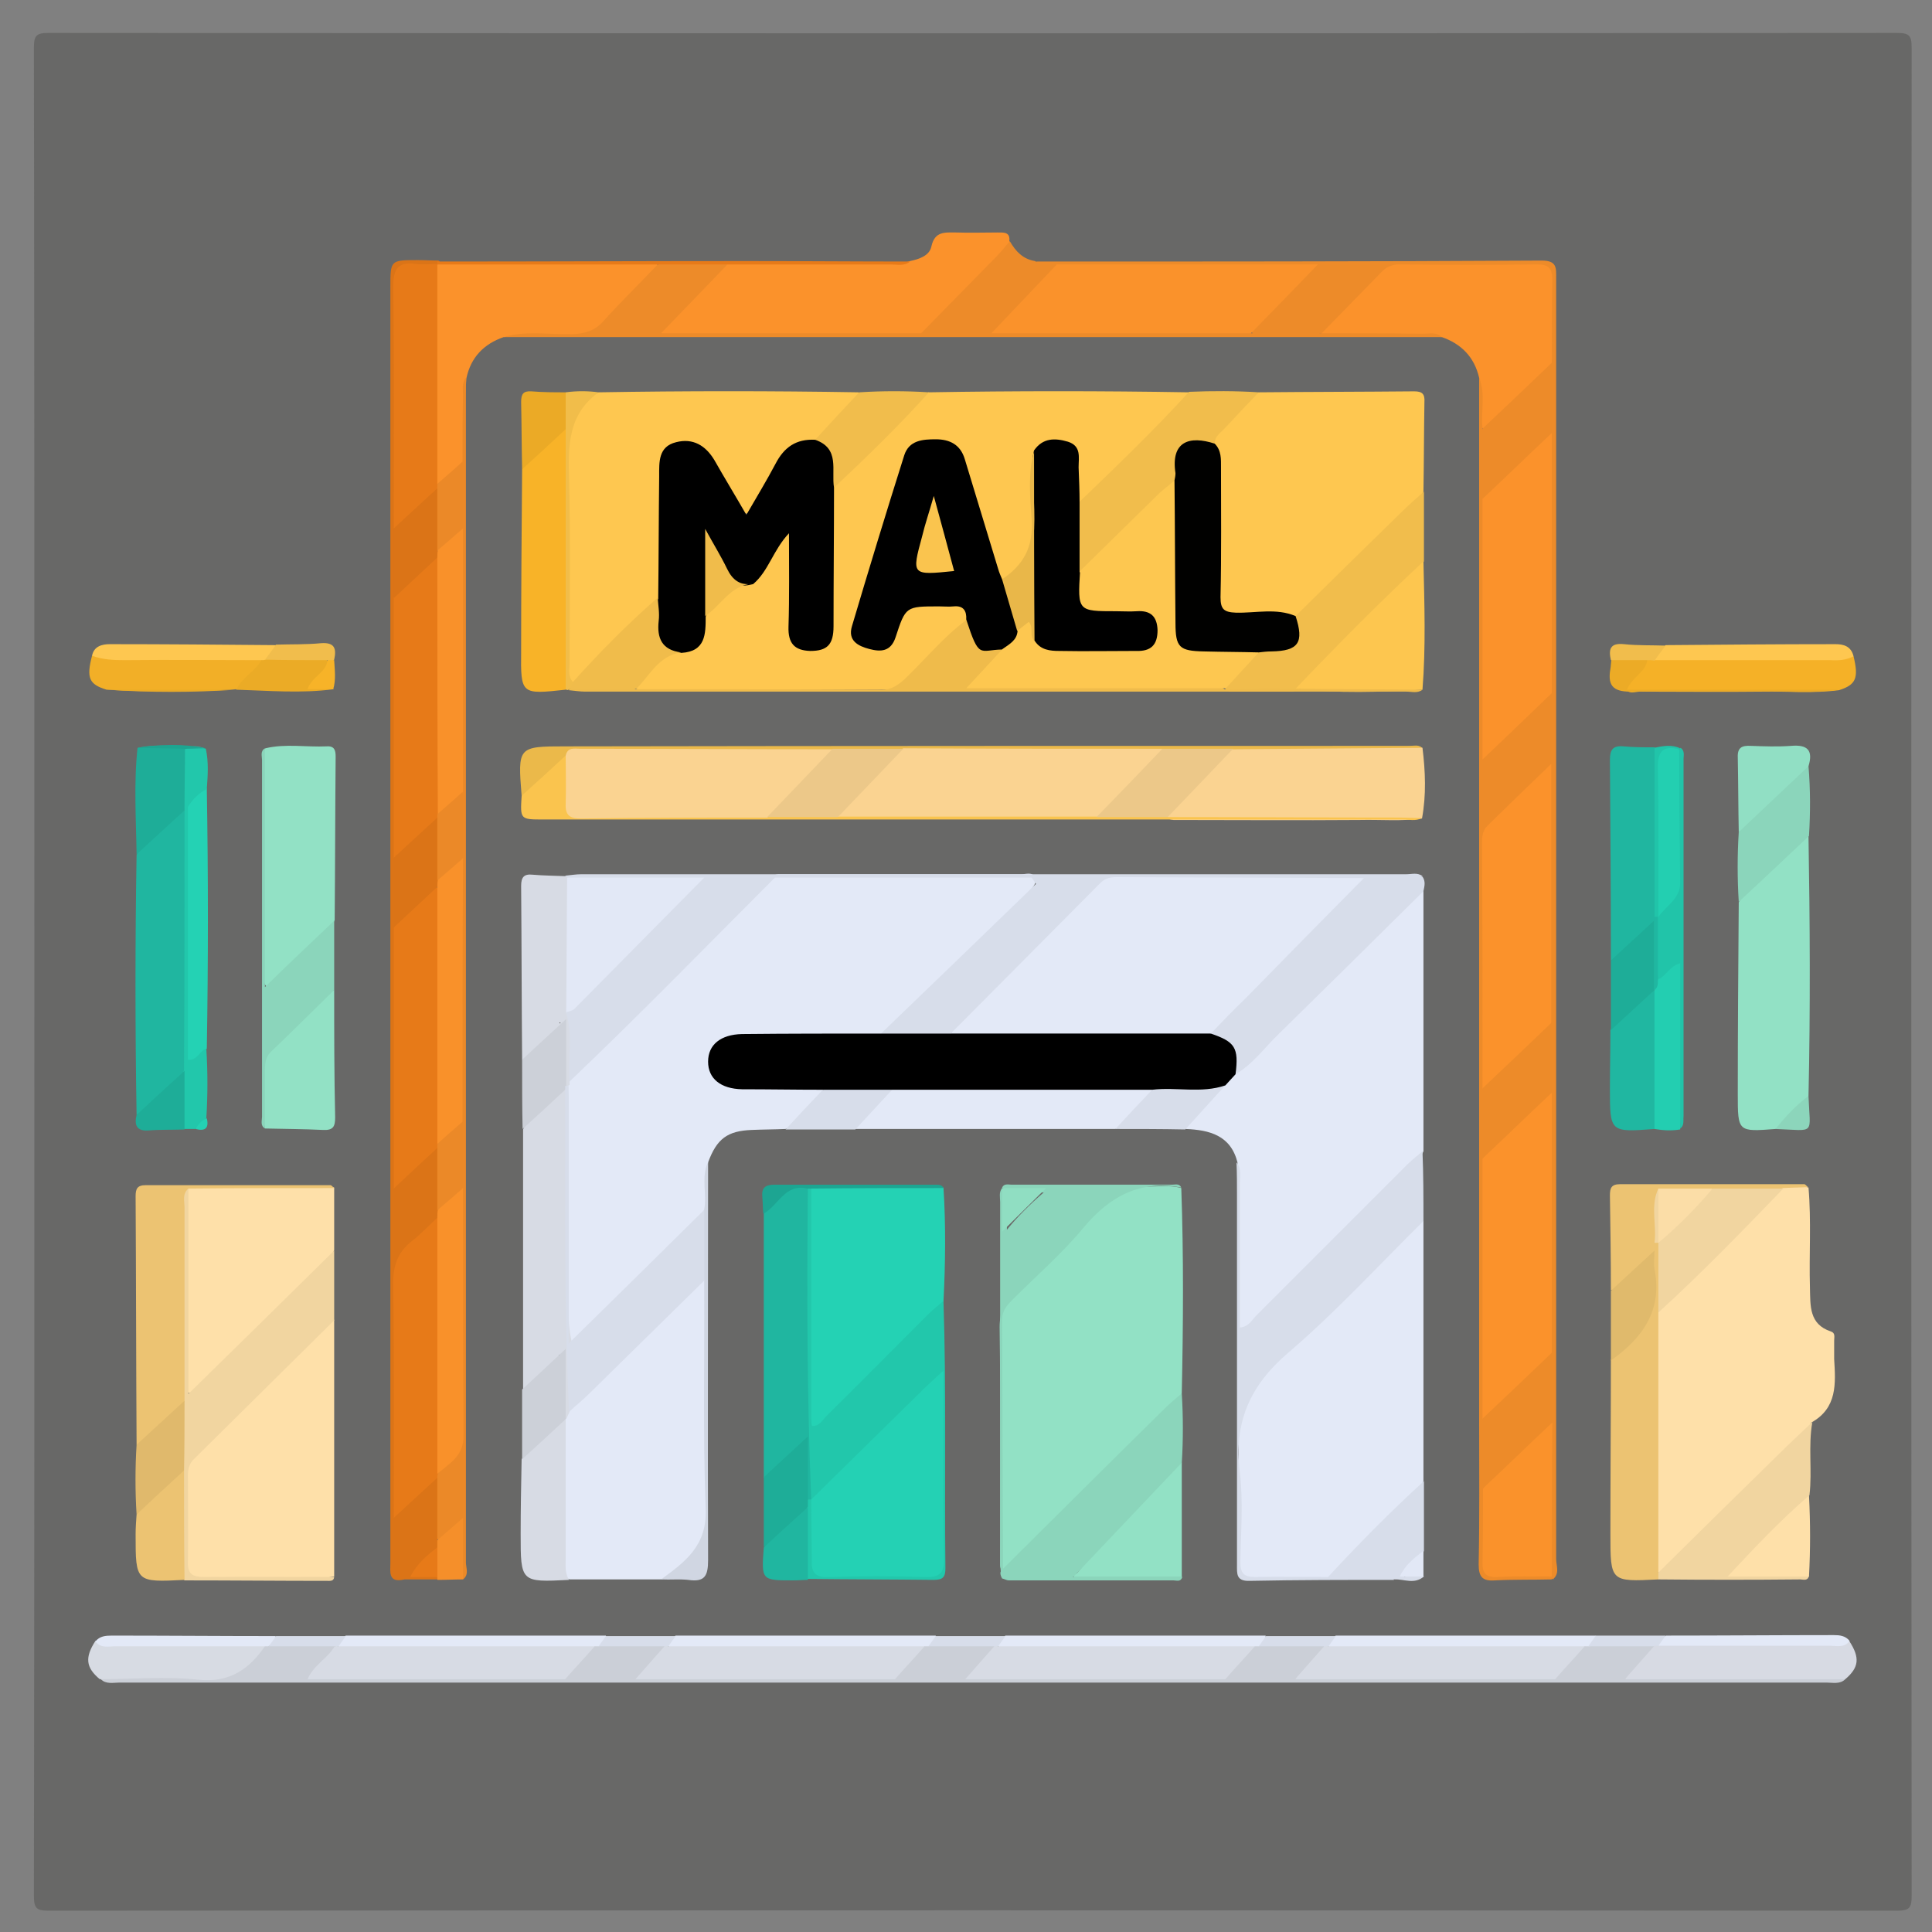 <?xml version="1.0" encoding="utf-8"?>
<!-- Generator: Adobe Illustrator 25.1.0, SVG Export Plug-In . SVG Version: 6.00 Build 0)  -->
<svg version="1.1" id="Livello_1" xmlns="http://www.w3.org/2000/svg" xmlns:xlink="http://www.w3.org/1999/xlink" x="0px" y="0px"
	 viewBox="0 0 398.9 398.9" style="enable-background:new 0 0 398.9 398.9;" xml:space="preserve">
<rect x="0" y="0" width="398.9" height="398.9" fill="#808080" stroke="none"/>
<style type="text/css">
	.st0{fill:#656565;}
	.st1{fill:#393939;}
	.st2{fill:#5A5A5A;}
	.st3{fill:#FEFEFE;}
	.st4{fill:#A2A2A2;}
	.st5{fill:#A5A5A5;}
	.st6{fill:#A0A0A0;}
	.st7{fill:#A1A1A1;}
	.st8{fill:#595959;}
	.st9{fill:#FBFBFB;}
	.st10{fill:#FCFCFC;}
	.st11{fill:#999999;}
	.st12{fill:#686867;}
	.st13{fill:#E3E9F7;}
	.st14{fill:#FEC750;}
	.st15{fill:#92E1C5;}
	.st16{fill:#FEE0A9;}
	.st17{fill:#24D2B4;}
	.st18{fill:#FB922B;}
	.st19{fill:#FAD391;}
	.st20{fill:#D7DDEA;}
	.st21{fill:#20B6A0;}
	.st22{fill:#F1D5A0;}
	.st23{fill:#ECC372;}
	.st24{fill:#D7DBE4;}
	.st25{fill:#22C7AB;}
	.st26{fill:#ED8B29;}
	.st27{fill:#8BD5BB;}
	.st28{fill:#F1BD4C;}
	.st29{fill:#F8B328;}
	.st30{fill:#CBCFD7;}
	.st31{fill:#FDC64F;}
	.st32{fill:#DB7417;}
	.st33{fill:#D7DAE3;}
	.st34{fill:#EFBB4B;}
	.st35{fill:#F5B127;}
	.st36{fill:#EB8928;}
	.st37{fill:#D7DBE3;}
	.st38{fill:#20B7A1;}
	.st39{fill:#FAC44E;}
	.st40{fill:#F2AF27;}
	.st41{fill:#EBB94A;}
	.st42{fill:#23CEB1;}
	.st43{fill:#1EAD98;}
	.st44{fill:#91DFC4;}
	.st45{fill:#E0B96C;}
	.st46{fill:#E0BA6C;}
	.st47{fill:#CCD0D8;}
	.st48{fill:#21C4A9;}
	.st49{fill:#EBAA26;}
	.st50{fill:#D0D6E2;}
	.st51{fill:#EBAB26;}
	.st52{fill:#E77A18;}
	.st53{fill:#ECAB26;}
	.st54{fill:#F1BD4A;}
	.st55{fill:#F58F2A;}
	.st56{fill:#1DA592;}
	.st57{fill:#8CD5BB;}
	.st58{fill:#F7B328;}
	.st59{fill:#E2E8F6;}
	.st60{fill:#1DA591;}
	.st61{fill:#24D1B3;}
	.st62{fill:#F0BC4B;}
	.st63{fill:#E9B749;}
	.st64{fill:#010100;}
	.st65{fill:#ECC889;}
	.st66{fill:#24D1B4;}
	.st67{fill:#FA922B;}
	.st68{fill:#FDC750;}
	.st69{fill:#F9912A;}
	.st70{fill:#90DEC2;}
	.st71{fill:#FBDDA7;}
	.st72{fill:#23CFB1;}
</style>
<g>
	<path class="st0" d="M737.4,512.7c-2.8-0.5-6-0.5-8.6-1.7c-8.2-3.9-17.1-6.8-23.7-13.6c-3.9-4-5-7.9-2.3-13.3
		c8.2-16,16.2-32.2,23.7-48.5c11.5-25,23.7-49.6,35.6-74.4c4.4-9.2,8.6-18.5,13.3-27.6c1.4-2.7,1.7-4.8-1.7-6.4
		c-11.7-5.4-22.6-12.4-34.8-16.7c-4.9-1.7-6.6-4.7-5.3-10c3.6-14.4,9.1-28,16.9-40.8c3.7-6.2,7.9-12,11.6-18.2
		c3.6-6,6.2-6.7,12.5-3.8c24.8,11.1,49.2,22.9,73.5,35.1c6.3,3.2,12.8,5.9,19.2,8.8c3.3,1.5,5.3,3.8,6.4,7.3
		c5.2,15.5,10.4,31,15.8,46.4c1,2.7,0.8,4.7-0.6,6.9c-5.4,8.4-10.8,16.8-16,25.4c-2.5,4.1-5.4,4.3-9.4,2.3
		c-11.7-5.8-23.6-11.2-35.3-17c-3.3-1.6-4.8-1.3-6.5,2.1c-14.4,29.3-28,58.9-42.3,88.3c-10,20.6-19.9,41.3-29.6,62.1
		C747.5,510.7,742.7,511.9,737.4,512.7z"/>
	<path class="st0" d="M753.1,203.3c-2.1,5.5-4.1,10.7-6.1,16c-3.4,8.7-9.6,15.1-17,20.5c-5.3,3.9-5.4,5.5,0.3,9
		c3.8,2.3,6.7,5.3,9.5,9.8c-9.8-1-18.4-3.6-27-5.7c-6.6-1.7-13.5-2.7-20-4.7c-1.7-0.5-4-0.7-4.2-2.6c-0.2-2.1,2.1-2.4,3.8-2.9
		c9.4-3,18.7-6.4,27-11.9c9.3-6.1,14.6-14.5,16.7-25.7c2-10.9,1.1-21.8,1.6-32.7c0.1-1.5-0.7-3.6,1.1-4.3s2.9,1.2,3.7,2.4
		c5.7,8,13.3,14.1,20,21.1c6.6,7,14.9,11.3,24.4,12.7c4.9,0.7,9.9-0.6,14.6-1.7c7.9-1.8,15.7-3.9,22.8-8.1c1.3-0.8,3.4-2,4.9-0.5
		c1.4,1.3,0.3,2.9-0.6,4.3c-8.5,11.7-16.9,23.4-25.3,35c-0.6,0.9-0.8,2.8-2.5,2.1c-1.4-0.6-0.7-2.2-0.7-3.4c0-3.4-0.1-6.7,0.2-10.1
		c0.4-4.6-1.9-5.7-6-5.6c-8.3,0.2-16.5,0.5-24.4-3.1C763.9,210.6,759.4,206,753.1,203.3z"/>
	<path class="st0" d="M907.8,370c-4.5-2.6-7.9-4.7-11.3-6.7c-0.8-0.5-1.6-1-1.5-2c0.1-1.4,1.4-1.5,2.4-1.5c2.5-0.1,5.1-0.5,7.4,0.2
		c7.4,2,14.9,2.2,22.4,2.9c1,0.1,2.2,0.1,3.1,0.5c1.3,0.5,3.1,0.9,3.2,2.4c0.1,1.7-1.9,1.9-3.1,2.3c-9,3.1-16.5,8.5-23.4,15
		c-4.1,3.9-5.7,8.4-5.6,13.7c0.3,10-0.8,20,0.9,30.4c-5.6-1.7-8.9-5.4-12.1-9.1c-6.2-7-13.9-11.2-23-13.2
		c-5.9-1.3-11.4,0.6-16.7,2.7c-5.6,2.2-11,4.8-16.5,7.2c-1,0.4-2,1.1-2.8,0c-0.6-0.8,0.2-1.6,0.7-2.3c5.5-9.4,10.9-18.9,16.3-28.4
		c0.6-1.1,0.6-3.1,2.7-2.5c1.5,0.4,1.5,1.8,1.7,3c0.5,3.1-1.4,6.9,1.4,9.1c2.9,2.2,6.9,1.1,10.3,0.9c7.5-0.5,14.3,1.4,20.6,5.4
		c2.5,1.6,3.9,2.1,4.7-1.6C892,386.9,894.9,375.7,907.8,370z"/>
</g>
<g>
	<path class="st1" d="M190,649.8c0-4.3,0.2-8.6-0.1-12.9c-0.2-3.3,1-4,4.1-3.9c8,0.2,16,0,24.1,0.1c2.2,0,3.1-0.7,3.7-2.8
		c2.1-7.4,4.8-14.5,8.7-21.2c1-1.8,0.9-2.8-0.5-4.3c-6-5.9-11.8-11.9-17.7-17.8c-1.7-1.6-1.7-2.6,0-4.3c6.9-6.7,13.6-13.4,20.3-20.3
		c1.7-1.8,2.7-1.5,4.3,0.1c5.8,5.9,11.7,11.7,17.5,17.6c1.4,1.5,2.5,1.6,4.3,0.6c6.4-3.8,13.3-6.6,20.5-8.5c2.7-0.7,3.2-2,3.2-4.5
		c-0.1-7.8,0-15.6-0.1-23.3c0-2.4,0.5-3.4,3.1-3.3c9.2,0.1,18.4,0.1,27.7,0c2.4,0,3,0.8,3,3.1c-0.1,8,0,16-0.1,24.1
		c0,2.2,0.4,3.4,2.9,4c7.5,1.8,14.6,4.7,21.2,8.6c1.9,1.1,3,0.9,4.6-0.6c5.8-5.9,11.9-11.5,17.6-17.4c2-2,3-1.7,4.8,0.1
		c6.5,6.7,13.1,13.3,19.8,19.8c1.9,1.8,2.1,2.9,0.1,4.8c-5.9,5.7-11.6,11.7-17.5,17.5c-1.3,1.3-1.6,2.3-0.6,4
		c3.9,6.6,6.7,13.8,8.7,21.2c0.7,2.5,1.9,3.1,4.3,3.1c8-0.1,16,0,24.1-0.1c2.3,0,3.1,0.7,3.1,3.1c-0.1,9.2-0.1,18.4,0,27.7
		c0,2.3-0.7,3.1-3,3.1c-8.3-0.1-16.5,0-24.8-0.1c-2,0-2.9,0.5-3.4,2.6c-1.8,7.5-4.8,14.5-8.7,21.1c-1.1,2-0.8,3.1,0.7,4.6
		c5.8,5.7,11.4,11.6,17.2,17.3c1.7,1.7,2,2.7,0.1,4.5c-6.9,6.6-13.7,13.4-20.4,20.3c-1.7,1.7-2.6,1.6-4.3,0
		c-5.8-5.9-11.7-11.6-17.5-17.5c-1.4-1.4-2.5-2-4.5-0.8c-6.6,3.9-13.7,6.8-21.2,8.6c-2.6,0.6-3.1,1.8-3,4.2c0.1,8.1,0,16.3,0.1,24.4
		c0,2.5-0.4,3.6-3.3,3.6c-9.1-0.2-18.2-0.1-27.3,0c-2.6,0-3.2-0.9-3.2-3.3c0.1-8.3,0-16.5,0.1-24.8c0-2.3-0.5-3.4-2.9-4
		c-7.3-2-14.3-4.8-20.8-8.7c-1.8-1.1-2.9-0.8-4.3,0.6c-5.8,5.9-11.7,11.7-17.5,17.6c-1.7,1.7-2.7,1.6-4.3-0.1
		c-6.7-6.9-13.4-13.7-20.3-20.3c-1.8-1.7-1.5-2.6,0.1-4.2c5.8-5.7,11.4-11.6,17.3-17.2c1.9-1.8,1.9-3.1,0.6-5.1
		c-3.7-6.3-6.6-13-8.2-20.2c-0.7-2.8-2-3.2-4.4-3.2c-8,0.1-16-0.1-24.1,0.1c-2.6,0.1-3.6-0.6-3.5-3.4
		C190.2,658.9,190,654.3,190,649.8z"/>
	<path class="st2" d="M185.8,615.1c-1.3-0.2-2.5-0.5-3.8-0.7c-1.2,0.5-2.3,0.4-3.5,0c-1.6-0.5-3.3-1-4.9-1.5
		c-2.5-4.9-7.7-5.5-11.9-7.5c-23.7-11.5-38.4-30.1-41.3-56.4c-3.4-30.1,11-56.9,37-70.5c38.2-20,83.4-2.9,99.1,37.2
		c1.4,3.5,3.2,6.2,6.1,8.3c1.5,3.7,1.3,7.7,2.2,11.5c0.5,3,0.5,6.1,0,9.1c-0.8,7.5-2.5,14.9-4.4,22.2c-1.3,1-2.5,1.2-3.7-0.3
		c-0.8-0.9-1.7-1.7-2.5-2.5c-8.6-8.6-8.6-8.6-6.3-20.7c0.3-1.6,1-2.4,2.6-2.2c2.7,0.3,3-1.1,3-3.4c-0.5-28.2-23.2-54-51.7-58.9
		c-34.2-5.8-66,16-72.9,49.9c-7.1,34.6,17.1,69.2,51.9,74.2c1.9,0.3,3.8,0.4,5.7,0.7c2.7,0.3,5.1,0.3,4.5-3.6
		c-0.2-1.7,1.3-1.8,2.5-1.8c3.5-0.2,6.9-0.5,10.3-1.5c1.1-0.3,2.1-0.1,2.9,0.8c3.3,3.3,6.5,6.7,9.8,9.9c1.2,1.1,1.3,2.2,0.2,3.4
		c-4.8,1.2-9.5,2.5-14.3,3.7c-1.2,0.5-2.3,0.5-3.5,0c-1.3,0.2-2.6,0.5-3.8,0.7C191.9,615.5,188.9,615.5,185.8,615.1z"/>
	<path class="st3" d="M299.4,581c37.8-0.2,68.7,30.5,68.9,68.5c0.2,37.8-30.3,68.7-68,69c-38.3,0.3-69.4-30.4-69.4-68.6
		C230.7,611.9,261.3,581.2,299.4,581z"/>
	<path class="st3" d="M262.6,523.9c-4.9,0.8-4.9,0.8-6.4-4.1c-9-28.7-36.3-48.4-66.5-47.9c-35.3,0.6-63.9,26.8-67.8,61.9
		c-3.5,31.9,17.1,63.2,47.7,72.6c4.9,1.5,4.9,1.5,4,6.4c-2,6.3-2,6.3-8.4,4.1c-35.3-11.9-57.8-46.1-54.7-83.2
		c3-36.9,32.2-67.4,69.1-72.4c38.4-5.2,74.9,17.4,87.1,54.1C268.8,521.9,268.8,521.9,262.6,523.9z"/>
	<path class="st4" d="M264.8,544.5c0-3,0-6.1,0-9.1C265.8,538.4,265.8,541.4,264.8,544.5z"/>
	<path class="st5" d="M185.8,615.1c3,0,6.1,0,9.1,0C191.9,616.1,188.9,616.1,185.8,615.1z"/>
	<path class="st6" d="M178.6,614.4c1.2,0,2.3,0,3.5,0C180.9,615.1,179.7,615,178.6,614.4z"/>
	<path class="st7" d="M198.8,614.3c1.2,0,2.3,0,3.5,0C201.1,615.1,199.9,615.1,198.8,614.3z"/>
	<path class="st8" d="M299.5,592.3c31.6-0.1,57.3,25.6,57.3,57.3c0.1,31.8-25.4,57.3-57.1,57.4c-31.9,0.1-57.7-25.6-57.6-57.4
		C242.3,617.9,267.8,592.4,299.5,592.3z"/>
	<path class="st3" d="M248,649.6c0.1-28.6,23.4-51.6,51.7-51.4c28.7,0.3,51.4,23.2,51.3,51.8c-0.1,28.5-23.2,51.3-51.9,51.2
		C270.8,701.1,247.9,677.9,248,649.6z"/>
	<path d="M259.3,649.2c0.6-22.5,18.9-40.3,40.7-39.7c22.9,0.7,40,18.8,39.6,41.4c-0.4,20.8-18.6,40.1-42.4,38.9
		C276.4,688.8,258.8,670.3,259.3,649.2z"/>
	<path class="st9" d="M300.2,656.4c-6.2,0-6.2,0-6.2-6.2c0-5.2,0-5.2,5.4-5.2c6.8,0,6.8,0,6.8,5.6
		C306.2,657.3,307.1,656.3,300.2,656.4z"/>
	<path class="st10" d="M321.9,645c6,0,6,0,6,6c0,1-0.1,1.9,0,2.9c0.2,1.8-0.6,2.7-2.4,2.5c-0.6-0.1-1.2,0-1.8,0c-8,0-7.9,0-8-8
		c0-2.6,0.6-3.8,3.3-3.4C320,645.2,320.9,645,321.9,645z"/>
	<path class="st9" d="M282.1,650.6c0,5.8,0,5.8-6.3,5.8c-6,0-5,0.7-5.1-6.7c0-5.5-0.9-4.6,6.7-4.6C282.1,645,282.1,645,282.1,650.6z
		"/>
</g>
<g>
	<path class="st11" d="M-448.4,522.9c-0.4-0.3-0.7-1-1.1-1c-15.2-1.9-29.8-6.3-43.7-12.3c-14.3-6.2-27.5-14.2-39.6-24.1
		c-14.5-11.8-27-25.5-37.1-41.2c-13.4-20.9-21.9-43.5-25.6-68c-1.8-11.7-2.3-23.4-1.6-35.2c1.1-20.5,5.7-40.3,14.1-59.2
		c5-11.4,11.1-22.2,18.4-32.2c9.8-13.4,21.2-25.3,34.3-35.6c16.4-12.8,34.4-22.3,54.2-28.5c11.2-3.5,22.6-6,34.4-6.9
		c5.5-0.4,11-0.9,16.9-1.4c0-4.2-0.1-8.5,0-12.8c0-1.9,0.5-3.7,0.7-5.6c1.6,0,3.2,0,4.8,0c3,2.7,5.9,5.6,9.1,8.2
		c7.2,6,14.7,11.9,21.9,18c5,4.2,5.1,7.4,0.2,11.7c-9.9,8.7-20,17.1-30,25.6c-0.6,0.5-1.3,1-2,1.3c-2.1,1.1-3.7,0.6-4-1.8
		c-0.5-3.9-0.5-7.8-0.6-11.7c-0.1-1.6,0-3.2,0-5.4c-5.4,0.3-10.6,0.4-15.8,0.9c-11.6,1.3-22.9,3.9-33.9,8c-16.1,6-30.9,14.4-44,25.6
		c-12.3,10.5-22.7,22.4-31,36.3c-9.2,15.3-15.4,31.7-18.5,49.3c-2.7,15.5-3,30.9-0.8,46.5c3.9,28.2,15.4,53,33.7,74.6
		c12.5,14.7,27.4,26.3,44.5,35c15.3,7.8,31.6,12.7,48.7,14.7c24.8,3,48.7-0.2,71.8-9.3c6.4-2.5,12.5-6,18.8-8.9
		c9-4.2,19.6,2.8,19.1,12.6c-0.3,5.4-3.1,9.2-7.7,11.8c-18.2,10-37.4,16.9-58,20c-0.5,0.1-1,0.7-1.4,1
		C-415.7,522.9-432.1,522.9-448.4,522.9z"/>
	<path class="st11" d="M-436.7,346.1c-0.5-0.8-0.9-1.9-1.7-2.8c-5.6-6.7-11.2-13.4-16.8-20.1c-2.8-3.3-5.6-6.6-8.1-10.1
		c-4.2-5.7-3.1-11.8-1.1-17.9c2.8-8.6,5.7-17.1,8.7-25.6c0.8-2.2,0.5-3.2-1.8-3.9c-3.2-1-3.6-1.9-2.5-5.1c1.3-3.8,2.5-7.6,3.9-11.4
		c1.2-3.4,2.3-3.9,5.7-2.7c15.9,5.4,31.9,10.9,47.8,16.3c21.5,7.3,43.1,14.7,64.6,22c4.6,1.6,5.1,2.5,3.6,7
		c-1.2,3.4-2.4,6.8-3.6,10.2c-1.1,3.1-2.2,3.8-5.1,2.6c-2.1-0.8-3-0.4-3.7,1.8c-2.8,8.5-5.8,16.9-8.8,25.3
		c-3.2,9.1-10.1,13.9-19.2,16c-10.4,2.3-20.8,4.5-31.1,6.8c-4.1,0.9-6.3,8-3.6,11.2c8,9.5,15.9,19.1,23.8,28.7c4.1,5,5,10.6,3,16.7
		c-2.6,7.8-5.2,15.6-7.8,23.4c-0.8,2.5-1.6,4.5,2,5.4c2.3,0.6,3,2.3,2,4.7c-1.5,3.9-2.8,8-4.2,11.9c-0.9,2.5-2.3,3.4-5.1,2.5
		c-13.6-4.7-27.3-9.3-41-14c-24.3-8.3-48.6-16.5-72.9-24.8c-3.6-1.2-4-2-2.9-5.5c1.3-3.9,2.6-7.8,4-11.7c0.8-2.3,2.2-3.7,4.7-2.4
		c2.8,1.5,3.6-0.1,4.4-2.4c2.5-7.3,4.9-14.6,7.6-21.9c3-8,9-12.6,17.2-14.5c10.9-2.5,21.9-4.9,32.8-7.5c1.3-0.3,2.6-1.6,3.3-2.9
		C-437.6,350.1-437.4,348.2-436.7,346.1z M-444.4,271c-3.2,9.4-6.2,18.5-9.4,27.5c-1.8,5-0.6,8.7,2.9,12.6c8,9.2,15.7,18.7,23.6,28
		c2.6,3,3.3,6,1.8,9.7c-1.3,3.1-2.3,6.2-3.2,9.4c-1.1,3.8-3.4,5.8-7.3,6.6c-11.5,2.4-23,5.1-34.5,7.6c-5.9,1.3-9.9,4.4-11.8,10.4
		c-1.9,6.2-4.1,12.2-6.2,18.3c-1.3,3.7-1.3,3.7,2.5,5c25.1,8.5,50.1,17.1,75.2,25.6c2.7,0.9,5.5,1.8,8.6,2.8
		c2.8-8.4,5.3-16.4,8.2-24.4c1.6-4.4,0.7-7.8-2.4-11.3c-8.4-9.7-16.6-19.8-24.9-29.6c-2-2.3-2.5-4.7-1.5-7.5
		c1.4-4.1,2.8-8.2,4.2-12.3c0.9-2.6,2.7-4.1,5.4-4.7c12-2.7,24-5.4,36-7.9c5.9-1.2,9.7-4.5,11.6-10.2c2.7-8.1,5.5-16.2,8.3-24.3
		c0.1-0.4,0.1-0.9,0.1-1.6C-386.2,290.8-415.1,281-444.4,271z"/>
	<path class="st11" d="M-327.8,236c-9.3-0.1-21.2-9.6-22.9-16.5c-2-7.9,6.6-18.9,16.9-15.3c6.2,2.1,11.7,5.9,15.6,11.2
		c3,4.1,3.3,8.8,0.7,13.4C-320.1,233.2-323.9,235.9-327.8,236z"/>
	<path class="st11" d="M-293.1,416.3c2-5.6,3.4-12.9,9.2-18c4.6-4,10.6-4.1,15.6-0.7c4.9,3.4,7.3,9.3,5.4,14.7
		c-1.5,4.3-3.3,8.6-5.5,12.6c-2.9,5.1-9.3,7.3-14.9,5.7C-289.1,429-293.1,423.7-293.1,416.3z"/>
	<path class="st11" d="M-279.1,364.3c0.3-3.2,0.4-7.4,1.1-11.4c1.2-6.6,8.4-11.8,14.6-10.8c7.5,1.2,12.8,8.1,12,15.5
		c-0.4,3.2-0.5,6.4-0.8,9.6c-0.5,6.3-6.8,12.1-13.7,11.8C-273.1,378.7-279,372.4-279.1,364.3z"/>
	<path class="st11" d="M-256.5,309.2c0,8.8-4,13.8-10.6,15.3c-5.7,1.4-12.1-1.5-14.5-7.1c-1.8-4.3-3.3-8.9-4.1-13.5
		c-1.3-7,3.1-13.1,10-15.1c6-1.7,13.1,1.6,15.5,7.8C-258.3,301.3-257.3,306.4-256.5,309.2z"/>
	<path class="st11" d="M-290.3,455.2c0,8.6-12.1,20.9-20.4,20.7c-5.5-0.2-9.4-3-11.8-7.9c-2.5-5-1.6-9.6,1.6-13.8
		c2.4-3.1,5.1-5.9,8-8.6c4.1-3.9,8.9-4.9,14.1-2.8C-293.7,444.8-290.3,449.9-290.3,455.2z"/>
	<path class="st11" d="M-296.5,240.4c3.2,0.3,6.8,1.6,9.4,5.1c2.6,3.6,5.4,7,7.5,10.9c3.1,5.9,0.7,13.3-5.1,16.8
		c-5.8,3.6-13.5,2.2-17.6-3.1c-2.5-3.3-5.1-6.5-7.1-10.1C-314.3,251.2-307.7,240.4-296.5,240.4z"/>
</g>
<g>
	<path class="st12" d="M7.1,200.6C7.1,137,7.1,73.5,7,9.9c0-2.6,0.5-3.1,3.1-3.1c127.2,0.1,254.3,0.1,381.5,0c2.6,0,3.1,0.5,3.1,3.1
		c-0.1,127.2-0.1,254.3,0,381.5c0,2.6-0.5,3.1-3.1,3.1c-127.2-0.1-254.3-0.1-381.5,0c-2.6,0-3.1-0.5-3.1-3.1
		C7.1,327.8,7.1,264.2,7.1,200.6z"/>
	<path class="st13" d="M162.2,233.1c-2.3,0.1-4.7,0.1-7,0.2c-5,0.2-7.2,1.8-9,6.7c-0.6,3.2,0,6.5-0.3,9.7c-0.5,1.6-1.6,2.8-2.8,4
		c-7,7-14.1,14.1-21.1,21.1c-0.7,0.7-1.4,1.4-2.3,1.9c-1.6,0.9-2.6,0.6-3-1.3c-0.2-0.7-0.2-1.5-0.2-2.3c0-16.1-0.1-32.2,0.1-48.3
		c0-0.4,0.1-0.8,0.2-1.2c0.6-1.4,1.8-2.4,2.8-3.5c12.3-12.3,24.5-24.5,36.8-36.8c1.2-1.2,2.4-2.6,4.3-2.8c16.7,0,33.4,0,50.2,0
		c1,0,2.2-0.5,2.8,0.6c0.5,1-0.3,2-1,2.7c-10.2,10.2-19.9,20.9-30.9,30.3c-4,1.1-8,0.5-12,0.6c-5.5,0.1-11.1-0.2-16.6,0.1
		c-3.4,0.2-5.3,1.9-5.3,4.3c0,2.4,1.9,4,5.2,4.3c5.3,0.4,10.6-0.5,15.8,0.6c2,1.1,0.9,2.3,0.1,3.3
		C167.1,229.6,165.1,231.9,162.2,233.1z"/>
	<path class="st13" d="M293.9,184c0,17.9,0,35.8,0,53.7c-0.8,1.9-2.1,3.4-3.5,4.9c-9.7,9.7-19.4,19.4-29.2,29.1
		c-0.5,0.5-1,1.1-1.6,1.6c-0.9,0.8-1.9,2.1-3.2,1.5c-1.3-0.5-0.6-2-0.6-3.1c-0.2-10.6,0.3-21.1-0.3-31.7c-1.4-5.6-5.8-6.7-10.7-6.9
		c-0.5-1.8,1-2.6,1.9-3.7c1.8-2,4-3.7,5.5-5.9c0.7-1,1.6-1.9,2.6-2.6c8.4-7.6,16-15.9,24.1-23.8c3.8-3.7,7.4-7.5,11.2-11.2
		C291.2,185,292,183.5,293.9,184z"/>
	<path class="st14" d="M191.7,81c17.9-0.3,35.8-0.3,53.7,0c0.6,1.5-0.5,2.4-1.4,3.2c-6,6.1-12,12.1-18,18c-1,0.9-2,2.5-3.8,1.2
		c-1.1-2.1-0.6-4.4-0.7-6.7c-0.1-1.8,0-3.7-2.1-4.4c-2-0.6-3.7-0.1-4.8,1.8c-1.4,5.3-0.5,10.7-0.6,16c-0.1,4.9-2.4,7.9-6.8,9.7
		c-2.3-0.6-2.5-2.6-3-4.4c-2-6.2-3.9-12.5-5.8-18.8c-0.9-2.8-2.2-4.7-5.5-4.7c-3.3,0-5.2,1.5-6.1,4.5c-3,10.3-6.3,20.4-9.2,30.7
		c-0.6,2.2-1,4.4,1.9,5.2c3.1,0.9,3.9-1.2,4.6-3.5c1.4-4.7,2.1-5.2,6.9-5.3c1.8,0,3.5-0.1,5.3,0.1c2.6,0.4,4.3,1.6,3.3,4.6
		c-3.6,4.7-8.1,8.6-12.3,12.7c-1.6,1.5-3.6,1.5-5.7,1.5c-16.6,0-33.1,0-49.7,0c-1.8-0.4-1-1.6-0.5-2.2c2.3-2.8,4.4-5.8,8.2-6.8
		c4.1-0.3,4.7-3.4,5.3-6.6c2.5-3.8,6-6.4,10.1-8.1c2.2-2.2,3.1-5.1,5-7.5c0.6-0.8,1.3-1.8,2.4-1.6c1.4,0.2,1.5,1.6,1.6,2.7
		c0.3,4.5,0.1,9,0.1,13.6c0,1.4,0,2.8,0.1,4.1c0.2,1.6,1,2.5,2.6,2.6c1.6,0.1,3-0.5,3.5-2.2c0.4-1.5,0.3-3,0.3-4.5
		c0.2-8.2-0.4-16.3,0.3-24.5c0.5-1.8,1.9-2.9,3.1-4.2c4.3-4.4,8.7-8.7,13-13.1C188.6,83,190.1,81.9,191.7,81z"/>
	<path class="st15" d="M243.9,245.3c0.5,14.1,0.4,28.3,0.1,42.4c-0.8,1.4-1.6,2.8-2.8,4c-10.1,10-20.1,20.1-30.2,30.1
		c-0.9,0.9-1.7,1.8-3,2.3c-0.9,0.3-1.5,0.1-1.5-1c0-16.4,0.1-32.7-0.1-49.1c0-3.3,1.1-5.8,3.3-8c6.1-6,12.2-12.1,18.1-18.2
		c2.1-2.1,4.4-3.2,7.4-2.9C238.2,245.2,241.1,244.5,243.9,245.3z"/>
	<path class="st13" d="M293.9,252.1c0,17.9,0,35.8,0,53.7c-1,2.4-2.9,4-4.7,5.8c-3.9,3.9-7.8,7.8-11.7,11.7c-1.2,1.1-2.3,2.4-4,2.6
		c-4.9,0-9.8-0.1-14.7,0c-2.2,0.1-3.1-0.4-3.1-2.9c0.1-10.6,0.1-21.1,0-31.7c0-2.2,0.8-3.9,2.3-5.4c10.7-10.7,21.3-21.4,32.1-32
		C291.1,252.9,292.1,251.6,293.9,252.1z"/>
	<path class="st16" d="M373.4,245.2c0.6,6.9,0.1,13.8,0.3,20.7c0.1,3.7-0.2,7.5,4.3,9c1,0.3,0.7,1.2,0.7,1.9c0,1.3,0,2.5,0,3.8
		c0.3,5,0.7,10.1-4.7,13.1c-0.7,1.4-1.5,2.6-2.5,3.7c-8.5,8.5-17,17.1-25.6,25.5c-1.2,1.2-2.7,3.8-4.5,0.4c-0.6-2.6-0.4-5.3-0.4-7.9
		c0.2-14.3-0.5-28.7,0.3-43c0.2-1.9,1.6-3.1,2.8-4.3c6.9-7,13.9-13.9,20.8-20.8c1.1-1.1,2.1-2.2,3.7-2.4
		C370.3,245,371.8,244.6,373.4,245.2z"/>
	<path class="st14" d="M259.9,81c10.7-0.1,21.4-0.1,32.1-0.2c1.7,0,2.2,0.6,2.1,2.2c-0.1,6.2-0.1,12.3-0.2,18.5
		c-0.7,1.1-1.1,2.2-2,3.2c-7.1,7.1-14.2,14.3-21.4,21.4c-1.2,1.2-2.6,2-4.4,2c-2.4-0.1-4.8-0.1-7.2-0.2c-7.4,0-8-0.6-8-7.8
		c0-6.8,0-13.5,0-20.3c0-2.3,0-4.5-0.7-6.7c-0.4-1.6-0.1-3,1-4.2C253.9,85.9,256.3,82.8,259.9,81z"/>
	<path class="st14" d="M123.6,81c17.9-0.3,35.8-0.3,53.7,0c0.5,1.2-0.2,2-0.9,2.7c-2.8,2.7-5.1,5.9-8.5,7.9
		c-3.5,0.6-5.8,2.7-7.5,5.7c-1.2,2.2-2.4,4.5-3.8,6.5c-2,3-3.2,3-5.3,0c-1.2-1.7-2.1-3.7-3.2-5.5c-0.6-1-1.1-2-1.8-2.8
		c-1.6-2-3.5-3.9-6.4-3c-2.6,0.9-2.9,3.4-2.9,5.6c-0.2,6.9-0.1,13.8-0.1,20.8c0,1.4,0,2.8-0.4,4.1c-4.8,6.4-10.9,11.4-16.5,17.1
		c-0.8,0.8-1.8,1.5-2.9,0.3c-0.9-1.7-0.6-3.4-0.6-5.2c0-14.1,0.2-28.2-0.1-42.3C116.2,87.1,118.5,83.3,123.6,81z"/>
	<path class="st13" d="M136.5,326.1c-6.3,0-12.6,0-18.9,0c-1.7-0.7-2-2.2-2-3.8c0-9.4-0.5-18.9,0.3-28.3c0.1-0.9,0.5-1.6,0.9-2.4
		c8.3-9.2,17.3-17.7,26.2-26.4c0.7-0.7,2.3-2.9,3.1,0.2c0,16.3,0,32.7,0,49C145.9,320.7,142.6,324.9,136.5,326.1z"/>
	<path class="st16" d="M69,272.5c0,17.7,0,35.3,0,53c-4.5,0.8-9,0.2-13.5,0.4c-3.9,0.1-7.8,0-11.7,0c-6.1,0-6.1,0-6.1-6.3
		c0-4.7,0.1-9.3,0-14c0-2.6,0.8-4.6,2.6-6.4c8.3-8.3,16.5-16.6,24.8-24.8C66.2,273.4,67.3,272.2,69,272.5z"/>
	<path class="st17" d="M194.8,245.2c0.5,7.8,0.4,15.7,0,23.5c-1.2,2.3-2.8,4.1-4.6,5.9c-5.8,5.8-11.6,11.6-17.4,17.4
		c-1,1-1.9,2-3.1,2.7c-1.7,1.1-2.8,0.7-3.2-1.4c-0.2-0.9-0.1-1.8-0.1-2.6c0-13.7,0-27.5,0-41.2c0-1.6-0.6-3.7,1.6-4.6
		C177,245.1,185.9,244.5,194.8,245.2z"/>
	<path class="st18" d="M187.9,53.9c1.9-0.4,4-1.1,4.4-3c0.7-3.2,2.8-2.9,5.1-2.9c2.9,0.1,5.8,0,8.6,0c1.3,0,2.6-0.1,2.4,1.8
		c0.4,1.5-0.5,2.4-1.4,3.3c-4.7,4.9-9.6,9.6-14.4,14.4c-1,1-2.1,1.8-3.6,1.8c-16.5,0-33,0-49.5,0c-1.1,0-2.5,0.6-3.1-0.6
		c-0.6-1.3,0.5-2.4,1.3-3.3c4.1-3.8,7.2-8.8,12.6-11.2c11.1-0.1,22.2,0,33.3,0C185.2,54.2,186.6,54.4,187.9,53.9z"/>
	<path class="st16" d="M69,245.2c0,4.3,0,8.6,0,12.9c-0.8,1.8-1.8,3.3-3.2,4.6c-7.3,7.3-14.6,14.6-22,21.9c-0.7,0.7-1.4,1.5-2.2,2
		c-2.5,1.8-3.7,1.3-3.8-1.8c-0.2-4.4-0.1-8.8-0.1-13.2c0-7.6,0-15.1,0-22.7c0-1.5-0.4-3.4,1.7-4.1c8.7,0,17.4,0,26.2,0
		C66.8,244.9,67.9,244.7,69,245.2z"/>
	<path class="st18" d="M305.4,78c-1-4.3-3.7-7-7.7-8.4c-8.2-0.7-16.4,0-24.7-0.4c-1.2-1.7,0.2-2.8,1.1-3.8c3-3.2,6.1-6.3,9.3-9.4
		c1.3-1.3,2.9-1.9,4.8-1.9c9.9,0,19.9,0.1,29.8,0c2.2,0,2.8,0.7,2.8,2.8c-0.1,5.7,0,11.3,0,17c0,1.5-0.8,2.6-1.8,3.6
		c-3.2,3.3-6.4,6.6-9.9,9.7c-0.9,0.8-1.9,2.8-3.5,0.7C305.5,84.7,306,81.3,305.4,78z"/>
	<path class="st15" d="M366.6,233.1c-7.8,0.6-7.8,0.6-7.8-7.2c0-13.2,0.1-26.4,0.2-39.6c3.2-5.3,8.1-9,12.4-13.3
		c0.5-0.5,1.2-0.9,2-0.4c0.3,17.9,0.4,35.8,0,53.7C371.8,229.3,369.7,231.7,366.6,233.1z"/>
	<path class="st18" d="M104,69.6c-4.1,1.4-6.8,4.2-7.7,8.5c-0.5,5.6-0.1,11.1-0.3,16.7c-0.4,2.1-1.7,3.5-3.3,4.6
		c-1,0.7-2.2,1.4-3.1-0.2c-0.6-1.4-0.6-2.9-0.6-4.5c0-11.7,0-23.4,0-35.1c0-1.5,0-3,0.7-4.4c0.3-0.4,0.6-0.7,1.1-0.9
		c14.7-0.1,29.4,0,44-0.1c2.2,0.6,1,2,0.3,2.8c-3.5,4.1-7.3,7.9-11.4,11.4c-1.2,1-2.8,0.9-4.3,1C114.2,69.4,109.1,69,104,69.6z"/>
	<path class="st19" d="M293.7,154.4c0.6,4.9,0.8,9.7-0.1,14.6c-4.2,0.6-8.5,0.2-12.8,0.3c-12.8,0.1-25.7,0-38.5,0
		c-3.3-0.4-1.2-2.2-0.5-3c2.8-3.3,6-6.2,9-9.2c1.4-1.4,2.8-3,5.1-2.9c11.4,0,22.7,0,34,0C291.2,154.1,292.5,153.8,293.7,154.4z"/>
	<path class="st20" d="M293.9,252.1c-9.2,9.1-18,18.7-27.8,27.1c-8,6.8-11.4,14.4-10.1,24.8c0.7,6.1,0.2,12.3,0.1,18.5
		c0,2.3,0.7,3.1,3,3.1c5-0.1,10.1,0,15.1,0c3.7-2.1,7.6-1.4,11.5-1.1c0.9,0.1,2,0.4,2.1,1.7c-9.9,0-19.9,0-29.8,0.2
		c-2.8,0.1-2.6-1.5-2.6-3.3c0-25.4,0-50.8,0-76.3c0-2.3,0-4.5-0.1-6.8c1.1,1.3,0.7,2.9,0.7,4.3c0,9.9,0,19.8,0,29.8
		c1.9-0.2,2.5-1.6,3.4-2.5c10.4-10.4,20.8-20.8,31.2-31.2c1-1,2.1-1.8,3.1-2.7C293.9,242.5,293.9,247.3,293.9,252.1z"/>
	<path class="st15" d="M54.8,154.5c4.2-1,8.4-0.2,12.7-0.4c1.6-0.1,1.8,0.9,1.8,2.1c-0.1,11.3-0.1,22.5-0.2,33.8
		c-2.7,5.5-7.6,9-11.9,13c-1.3,1.2-2.8,1.3-2.8-1.3c0.1-15.5,0-31,0.1-46.5C54.4,154.9,54.6,154.7,54.8,154.5z"/>
	<path class="st20" d="M181.9,213.4c10.7-10.3,21.4-20.6,32-30.9c-0.3-0.4-0.6-0.9-0.9-1.3c-17.7,0-35.4,0-53,0
		c-4.6,2.1-9.5,0.9-14.3,1.1c-7.4,0-14.9,0.1-22.3,0c-1.9,0-3.8,0.2-5.6-0.5c-0.5-0.2-0.8-0.5-1.1-1c1.1-0.1,2.2-0.3,3.4-0.3
		c56.8,0,113.6,0,170.3,0c1.1,0,2.3-0.4,3.3,0.4c-3.6,2.4-7.6,0.9-11.3,1.3c-16.9-0.2-33.8,0-50.6,0c-2.5,0-4.2,1.4-5.8,3.1
		c-8.3,8.3-16.6,16.6-24.9,24.9c-1.6,1.6-3.1,3.3-5.2,4.3C191.1,214.7,186.3,216.1,181.9,213.4z"/>
	<path class="st21" d="M28.2,230.2c-0.3-17.9-0.3-35.8,0-53.7c1.7-3.4,4.6-5.8,7.4-8.3c1.1-1,2.6-1.9,3.4,0.4
		c0.4,17.1,0.2,34.1,0.1,51.2C36.5,224.3,33.5,228.4,28.2,230.2z"/>
	<path class="st22" d="M38.9,245.4c0,13.8,0,27.6,0,42.4c10.4-10.2,20.3-19.9,30.1-29.6c0,4.8,0,9.6,0,14.4
		c-9.7,9.6-19.3,19.1-29,28.7c-1,1-1.2,2.1-1.2,3.4c0,5.9,0.1,11.8,0,17.8c-0.1,2.6,1.1,3.1,3.4,3.1c8.9-0.1,17.9,0,26.8,0
		c-0.1,0.9-0.8,0.8-1.4,0.8c-9.8,0-19.7-0.1-29.5-0.1c-1.5-1.5-1.4-3.4-1.4-5.3c-0.1-5.7,0-11.5,0.1-17.2c-0.4-4.9,0.1-9.7-0.1-14.6
		c-0.2-12.9-0.1-25.9,0-38.8C36.7,248.4,36.2,246.1,38.9,245.4z"/>
	<path class="st20" d="M281.6,181.2c4-0.1,8-0.2,12.1-0.2c0.7,1,0.4,2,0.2,3c-10,9.9-20,19.8-30,29.6c-2.9,2.8-5.2,6.1-8.8,8.2
		c-1-3.1-1.9-6.3-5.2-7.9c-0.6-1.8,0.8-2.8,1.8-3.8c8.8-8.9,17.6-17.7,26.4-26.5C279.2,182.5,280.3,181.7,281.6,181.2z"/>
	<path class="st23" d="M38.9,245.4c-1.3,1.1-0.8,2.6-0.8,3.9c0,13.3,0,26.6,0,39.9c-1.8,3.6-5,6-7.9,8.7c-0.5,0.5-1.2,0.8-2,0.4
		c-0.1-17.1-0.1-34.2-0.2-51.3c0-1.5,0.3-2.3,2.1-2.3c12.7,0,25.4,0,38.1,0c0.3,0,0.5,0.4,0.8,0.6C59,245.3,48.9,245.3,38.9,245.4z"
		/>
	<path class="st23" d="M342.4,271c0,17.9,0,35.8,0,53.7c0.5,0.5,0.5,0.9,0,1.4c-9.9,0.5-9.9,0.5-9.9-9.4c0-12,0.1-24,0.1-35.9
		c0.9-2.4,2.7-4.2,4.6-5.9c2.5-2.1,3.5-4.7,3.3-8c-0.1-3-0.2-6,0.2-9c0.2-0.7,0.5-1.2,1.2-1.5c0.5,0.1,0.8,0.4,1.1,0.8
		C344,261.9,344.5,266.5,342.4,271z"/>
	<path class="st24" d="M117.6,291.5c-0.2,0.5-0.5,1-0.7,1.5c-0.1-0.1-0.3-0.3-0.4-0.4c-1.5-4.1-0.2-8.5-0.8-12.7
		c0.1-0.4-0.7-0.1-0.1-0.1c0.2,0,0.3,0.1,0.2,0.3c-1.9,3.1-3.8,6.1-7.8,6.8c0-17.9,0-35.8,0-53.7c1.5-3.3,4.2-5.5,6.8-7.7
		c1-0.8,2.6-1.9,2.6,0.9c0,15,0,30,0,45c0,2.6,0.4,5.1,1.2,7.7C119.6,283,119.8,287.4,117.6,291.5z"/>
	<path class="st21" d="M157.7,305.1c0-18.2,0-36.3,0-54.5c1.7-3.3,3.7-6.1,8-5.7c0.8,0.1,1.5,0.3,1.5,1.3c0,12.2-0.1,24.5,0.1,36.7
		c0.1,5.1-0.7,10.1,1.3,15.2c1.2,3,0.6,6.7,0,10.1c-0.1,0.4-0.3,0.9-0.6,1.2c-0.3,0.3-0.7,0.5-1.1,0.4c-2.4-3.6-0.5-7.5-1.2-10.9
		C163.2,300.8,161.9,304.8,157.7,305.1z"/>
	<path class="st25" d="M167.5,309.6c-0.9-21.4-0.9-42.8-0.7-64.3c0.2-0.3,0.5-0.3,0.7,0c0,16.4,0,32.7,0,49.1c1.7,0.2,2.3-1.2,3.1-2
		c7.1-7,14.1-14.1,21.1-21.1c1-1,2.1-1.8,3.1-2.7c0.6,18.4,0.2,36.8,0.4,55.2c0,1.8-0.5,2.4-2.4,2.4c-8.7-0.1-17.4-0.1-26.1-0.2
		c-2.2-2.7-1.1-6-1.3-9c-0.2-1.9,0.2-3.7,0.3-5.6c0.1-0.7,0.4-1.4,1-1.8C167,309.6,167.3,309.6,167.5,309.6c2.2,2.8,1.1,6.1,1.2,9.1
		c0.2,5.5,0.1,5.5,5.4,5.5c5.3,0,10.6,0,15.9,0c2.2,0,3.6-0.7,3.6-3.2c0-11.4,0-22.9,0-34.7c-1.8,0.8-2.7,2.1-3.7,3.1
		c-5.9,5.9-11.7,11.8-17.7,17.6C170.9,308.3,169.8,310.1,167.5,309.6z"/>
	<path class="st26" d="M320.4,75c0-5.8,0-11.6,0.1-17.3c0-2.2-0.7-3.1-3-3.1c-9.5,0.1-19.1,0.1-28.6,0c-1.3,0-2.4,0.4-3.4,1.3
		c-4.2,4.3-8.4,8.6-12.6,12.9c-4.6,1.1-9.3,0.2-13.9,0.5c-1.8-1.9,0.2-2.9,1.1-4c2.7-3.1,5.9-5.8,9.1-9.4c-17.3-0.2-34,0-50.8-0.1
		c-1.6-0.5-3.8,0.6-4.5-1.8c34.8,0,69.6,0,104.4-0.2c3.2,0,3,1.5,3,3.7c0,27.7,0,55.5,0,83.2c0,60.4,0,120.8,0,181.2
		c0,1.4,0.8,3-0.7,4.2c-0.4-0.3-0.6-0.7-0.9-1.2c-1-4.2-0.4-8.5-0.5-12.7c-0.1-6.1-0.1-12.3,0.1-18.4c-0.3-4.8,0.1-9.7-0.1-14.6
		c-0.1-17.8-0.3-35.6,0.1-53.4c-0.4-4.9,0.1-9.8-0.1-14.7c-0.1-17.8-0.3-35.6,0.1-53.5c-0.4-4.9,0.1-9.8-0.1-14.7
		c-0.1-17.8-0.2-35.7,0.1-53.5C319.3,84.6,318,79.6,320.4,75z"/>
	<path class="st27" d="M207.1,323.9c11.2-11.1,22.3-22.2,33.5-33.2c1.1-1.1,2.2-2,3.4-3c0.3,4.8,0.3,9.6,0,14.4
		c-0.9,1.9-2.3,3.6-3.8,5.1c-6.2,6-12.1,12.4-18.4,18.1c-0.6,0.3,0.2,0.5-0.2,0.2c-0.1-0.1,0-0.2,0.2-0.3c0.9-0.7,1.9-0.7,2.9-0.7
		c5.3,0,10.6,0,15.9,0c1.3,0,2.5,0.2,3.5,1.1c-0.3,1.1-1.2,0.7-1.8,0.7c-11.3,0-22.6,0-34,0c-0.5,0-0.9-0.3-1.4-0.4
		C206.5,325.1,206.3,324.5,207.1,323.9z"/>
	<path class="st28" d="M267.5,127.2c7.2-7.1,14.5-14.3,21.8-21.4c1.5-1.5,3.1-2.9,4.7-4.3c0,4.8,0,9.6,0,14.4c-0.7,0.9-1,2-1.8,2.9
		c-7.5,7.5-14.9,15-22.5,22.4c-0.9,0.9-2,1.6-3.3,1.6c-4.2,0-8.3,0-12.5,0c-2-0.9-0.7-2-0.1-2.8c1.8-2.1,3.6-4.2,6-5.7
		c0.5-0.1-0.2,0,0.3-0.1C266.2,132.9,266.2,132.9,267.5,127.2z"/>
	<path class="st29" d="M116.8,142.4c-9.2,1-9.3,1-9.2-7.9c0-12.5,0.1-25,0.2-37.6c1.5-3.3,4.2-5.5,6.8-7.7c1-0.8,2.6-1.9,2.6,0.9
		c0,16.9-0.1,33.7,0.1,50.6C117.3,141.3,117.2,141.9,116.8,142.4z"/>
	<path class="st13" d="M230.3,233.1c-17.9,0-35.8,0-53.7,0c1.3-4.7,4.9-7.1,8.8-9.3c9.8-0.7,19.6-0.3,29.4-0.3
		c7.3,0,14.6-0.5,21.8,0.4c2.2,0.8,1.6,2.2,0.5,3.5C235.2,229.6,233.2,231.9,230.3,233.1z"/>
	<path class="st28" d="M259.9,81c-2.3,2.4-4.6,4.8-6.9,7.3c-0.9,1-2.2,1.7-2.2,3.3c-0.2,0.2-0.3,0.4-0.6,0.4c-5.9,1-5.9,1-7.1,7
		c-5.4,6.7-11.8,12.4-17.9,18.3c-1,1-2.4,1.7-3.3-0.4c-0.3-4.5-1.7-9.1,1-13.3c7.7-7.4,15.4-14.8,22.6-22.7
		C250.3,80.7,255.1,80.7,259.9,81z"/>
	<path class="st26" d="M320.4,325.5c0,0.2,0,0.4,0,0.6c-3.9,0.1-7.8,0-11.7,0.2c-2.6,0.2-3.4-0.7-3.4-3.3c0.2-9.8,0.1-19.7,0.1-29.5
		c0-71.8,0-143.7,0-215.5c1.4,3.4,0.3,7,0.7,10.5c2.2,2.8,1,6.1,1.3,9.1c0.2,1.6-0.3,3.3-0.2,4.9c0.2,17.7,0.2,35.4-0.1,53.2
		c-0.1-1,0.4-1.8,1.1-2.5c2.9-3,5.8-6,8.8-8.8c0.9-0.8,1.9-1.7,3.3-1.3c0,4.8,0,9.6,0,14.5c-2,4.4-5.8,7.2-9.1,10.4
		c-2.9,2.7-4.1,5.7-4,9.7c0.2,15.9,0.1,31.7,0.1,47.6c0.2,4.7-0.1,9.5,0,14.2c0.1,17.8,0.3,35.6-0.1,53.3c0.4,4.8,0.1,9.6,0,14.4
		c0.3,4.5,0.1,9,0.1,13.5c0,2.5,1,3.5,3.6,3.6C314.1,324.3,317.5,323.3,320.4,325.5z"/>
	<path class="st22" d="M342.4,326.1c0-0.5,0-0.9,0-1.4c8.2-8.1,16.4-16.2,24.7-24.3c2.3-2.3,4.7-4.5,7.1-6.8c-0.9,5,0,10.1-0.6,15.1
		c-4,6.4-9.9,10.8-14.6,15.6c2.5-0.1,6.2-0.1,9.9,0c1.6,0,3.3-0.2,4.6,1.1c-0.3,1.1-1.2,0.7-1.8,0.7
		C361.9,326.2,352.1,326.2,342.4,326.1z"/>
	<path class="st30" d="M381,346.7c-1.1,1.1-2.6,0.7-3.9,0.7c-117.5,0-234.9,0-352.4,0c-1.3,0-2.8,0.4-3.9-0.7
		c1.4-1.5,3.2-1.2,4.9-1.3c5.2-0.1,10.3-0.2,15.5,0c4.2,0.2,8-0.5,10.8-4c0.7-0.8,1.6-1.6,2.6-2.1c0.4-0.2,0.9-0.4,1.3-0.4
		c4.4,0.1,8.9-1,13.2,0.7c1,2.6-1.7,3.6-2.7,5.7c17,0.2,33.8-0.1,50.7,0.2c4.8-0.1,9.5-0.4,14.3,0c17.8-0.3,35.6-0.2,53.4-0.1
		c4.9,0.2,9.8-0.3,14.7,0.1c17.8-0.2,35.6-0.2,53.5-0.1c4.9,0.2,9.8-0.3,14.7,0.1c17.8-0.2,35.6-0.2,53.5-0.1
		c4.9,0.2,9.8-0.3,14.7,0.1c13.1-0.3,26.2-0.1,39.2-0.1C377,345.3,379.3,345,381,346.7z"/>
	<path class="st21" d="M332.6,198.3c0-13.8-0.1-27.6-0.2-41.4c0-2.1,0.6-3,2.8-2.8c2.1,0.2,4.3,0.2,6.4,0.2c1.5,1.3,1.1,3,1.1,4.6
		c0,9.7,0.1,19.4,0,29c0,0.4-0.1,0.9-0.1,1.3C339.9,193,337.4,196.9,332.6,198.3z"/>
	<path class="st31" d="M267.5,142.2c8.6-9,17.3-17.8,26.4-26.3c0.2,8.8,0.5,17.7-0.2,26.5C285,142.9,276.2,143.2,267.5,142.2z"/>
	<path class="st26" d="M258.3,68.8c4.8,0,9.7,0,14.5,0c7,0,14,0,21,0.1c1.3,0,2.8-0.4,3.9,0.7c-64.6,0-129.2,0-193.7,0
		c4.6-1.4,9.4-0.5,14.1-0.6c2.5-0.1,4.5-0.6,6.3-2.5c3.7-4.1,7.6-7.9,11.4-11.9c4.8-0.6,9.6-0.6,14.4,0c-4.4,4.6-8.8,9.1-13.7,14.2
		c18.4,0,36.1,0,53.7,0c4.7-2.2,9.7-1.1,14.5-1.2c15.8-0.3,31.7-0.1,47.5-0.1C254.3,67.5,256.5,67.2,258.3,68.8z"/>
	<path class="st32" d="M83.5,326.1c-3.4,0.8-2.9-1.5-2.9-3.5c0-26.7,0-53.5,0-80.2c0-61,0-122.1,0-183.1c0-5.6,0-5.6,5.7-5.6
		c1.4,0,2.8,0.1,4.2,0.1c0.3,0.1,0.3,0.3,0.3,0.4c-0.1,0.1-0.2,0.2-0.2,0.2l0,0c-1,0.9-2.2,1.4-3.4,1.3c-3.7-0.2-4.3,1.9-4.3,5
		c0.1,11.3,0,22.6,0,33.9c0,4.8,0,9.5-0.1,14.3c0.3,4.8-0.1,9.7,0.1,14.5c0.1,17.8,0.3,35.6-0.1,53.4c0.3,4.7,0.1,9.5-0.1,14.2
		c0.3,15.4,0,30.9,0.1,46.3c0,1.3-0.4,2.7,0.4,4c3-0.8,3.8-5.3,7.7-4.4c1.9,4.1,0.8,8.3,0.8,12.5c0,0.7-0.2,1.4-0.5,2
		c-1,1.3-1.9,2.7-3.1,3.7c-4.3,3.3-5.4,7.6-5.3,12.9c0.2,14.9,0.3,29.9,0,44.9C82.7,317.4,82,321.9,83.5,326.1z"/>
	<path class="st27" d="M207.1,323.9c-0.1,0.6-0.2,1.3-0.3,1.9c-0.1-1.1-0.3-2.2-0.3-3.3c0-24.8,0-49.5,0-74.3c0-1-0.3-2,0.4-2.9
		c2.1,2.9,0.9,6,1,8.6c2.1-2.6,4.8-5.3,7.6-7.7c-2.8,0-5.9,1-8.6-1c0.4-0.9,1.3-0.6,2-0.6c11,0,22.1,0,33.1,0c0.7,0,1.5-0.3,1.9,0.6
		c-8.5-1.6-14.8,1.8-20.2,8.3c-4.4,5.3-9.7,9.9-14.6,14.8c-1.2,1.2-2.2,2.3-2.2,4.2C207,289.7,207,306.8,207.1,323.9z"/>
	<path class="st24" d="M117.6,223.3c0,0.2,0,0.5,0,0.7c-0.4,0.3-0.7,0.3-1.1-0.1c-1.7-4.1-0.4-8.4-0.8-12.6c0.1-0.5-0.5,0,0,0
		c0.2,0,0.3,0.1,0.1,0.4c-1.9,3.2-3.9,6.4-8,7.1c-0.1-12-0.1-23.9-0.2-35.9c0-1.8,0.6-2.5,2.4-2.3c2.3,0.2,4.5,0.2,6.8,0.3
		c0.1,0.1,0.2,0.2,0.4,0.3c1.4,1.6,1.1,3.6,1.1,5.4c0,7.3,0.1,14.6,0,21.9C119.1,213.5,119.9,218.5,117.6,223.3z"/>
	<path class="st15" d="M69,204.4c0,8.8,0,17.6,0.2,26.3c0,1.9-0.4,2.7-2.5,2.6c-4-0.2-8-0.2-12-0.3c-0.9-4.7-0.2-9.5-0.3-14.3
		c0-0.5-0.2,0,0.1-0.4C58.4,212.7,62.5,207.3,69,204.4z"/>
	<path class="st33" d="M381,346.7c-15.1,0-30.2,0-45.4,0c0.6-4,3.8-5.7,6.6-7.7c0.4-0.1,0.9-0.2,1.3-0.2c12.8-0.1,25.6-0.1,38.3,0
		C384.1,342.3,383.8,344.3,381,346.7z"/>
	<path class="st15" d="M244,325.5c-7.6,0-15.1,0-22.3,0c7.3-7.7,14.8-15.6,22.3-23.5C244,309.9,244,317.7,244,325.5z"/>
	<path class="st34" d="M267.5,142.2c8.7,0.1,17.5,0.1,26.2,0.2c-1,0.8-2.2,0.4-3.3,0.4c-56.5,0-113.1,0-169.6,0
		c-1.1,0-2.2-0.2-3.4-0.3c0.2-0.2,0.3-0.4,0.5-0.5c4.5-1.2,9-1.8,13.4,0.3c16.9,0,33.9,0,50.8,0.1c2,0,3.2-0.9,4.6-2.1
		c4.3-4.1,8-8.7,12.7-12.2c0.5,0,1.1,0.2,1.2,0.7c0.9,2.9,3,4.4,5.9,5c0.4,0.1,0.5,0.5,0.5,0.9c-0.4,2.7-3.1,3.9-4.3,6.1
		c1,0.8,2.2,0.4,3.2,0.4c13.7,0,27.4,0,41.1,0c2,0,4.1-0.4,5.8,1.1C257.9,142.2,262.7,142.2,267.5,142.2z"/>
	<path class="st35" d="M382.7,135.5c1.1,4.5,0.5,5.9-3,7c-5.3,0.7-10.5,0.2-15.8,0.3c-8.4,0.1-16.9,0-25.3,0c-1,0-2.5,0.7-3-0.8
		c-0.4-1.2,0.5-2.1,1.2-3c0.9-1.1,2-1.9,2.9-2.9c0.6-0.4,1.3-0.7,2.1-0.7c12.6-0.7,25.3-0.1,38-0.4
		C380.8,134.8,381.8,135,382.7,135.5z"/>
	<path class="st27" d="M69,204.4c-4.4,4.3-8.7,8.6-13.1,12.8c-1.1,1.1-1.2,2.4-1.2,3.8c0,4,0,8,0,12c-1-0.6-0.6-1.6-0.6-2.4
		c0-24.6,0-49.1,0-73.7c0-0.8-0.4-1.8,0.6-2.4c0,16.1,0,32.2,0,49.3c5.1-5,9.7-9.3,14.3-13.7C69,194.8,69,199.6,69,204.4z"/>
	<path class="st24" d="M116.8,293c0,9.6,0,19.2,0,28.8c0,1.5-0.2,3,0.7,4.4c-10,0.5-10,0.5-10-9.5c0-5.1,0.1-10.2,0.2-15.4
		C110.1,297.8,112.2,294,116.8,293L116.8,293z"/>
	<path class="st36" d="M95.5,95.4c0-4.6,0-9.2,0.1-13.8c0-1.2-0.3-2.5,0.6-3.6c0,73.6,0,147.2,0,220.8c0,7.9,0,15.9,0,23.8
		c0,1.1,0.7,2.5-0.6,3.5c-2.4-3.4-0.5-7.3-1.3-10.7c-1.1,1.4-1.8,3.7-4.6,2.1c-1.4-4.1-0.7-8.2-0.4-12.3c0.1-0.5,0.3-0.9,0.5-1.3
		c3.7-3.4,4.6-7.6,4.5-12.6c-0.2-15.4-0.1-30.7,0-46.1c-0.3-4.6,0.1-9.1,0-13.7c-0.1-18.1-0.3-36.1,0.1-54.2
		c-0.4-4.6,0.1-9.3-0.1-13.9c-0.1-18.1-0.2-36.2,0.1-54.2C94.4,104.6,93.3,99.8,95.5,95.4z"/>
	<path class="st26" d="M204.7,68.8c-4.8,0-9.7,0-14.5,0c5.2-5.3,10.4-10.6,15.6-15.9c1-1,1.8-2.1,2.7-3.1c1.2,2.1,2.7,3.7,5.2,4.1
		c1.4,1.1,3,0.4,4.5,0.6c0.3,0.6,0.2,1.3-0.3,1.7C213.8,60.7,210,65.6,204.7,68.8z"/>
	<path class="st37" d="M54.7,339.9c-3.3,4.8-7.4,7.6-13.8,6.9c-6.7-0.7-13.5-0.1-20.3-0.1c-2.9-2.4-3.1-4.5-0.9-7.9
		c10.4-0.2,20.8,0,31.2-0.1C52.3,338.8,53.7,338.7,54.7,339.9z"/>
	<path class="st38" d="M341.6,233.1c-9.2,0.7-9.2,0.7-9.2-8.4c0-4,0.1-8,0.1-12c1.4-3.3,4.1-5.4,6.7-7.6c1.2-1,2.5-1.3,3.3,0.6
		c1,8.1,0.4,16.2,0.3,24.3C342.9,231.2,342.5,232.3,341.6,233.1z"/>
	<path class="st39" d="M241.1,168.7c15.9,0,31.7,0.1,47.6,0.1c1.6,0,3.3,0.1,4.9,0.1c-1.3,0.7-2.7,0.3-4.1,0.3
		c-59.1,0-118.2,0-177.3,0c-4.8,0-4.8,0-4.5-4.9c1.4-3.1,4-5.3,6.5-7.5c1.1-1,2.5-2,3.5,0.2c0.6,2,0.4,4,0.5,6
		c0.2,4,0.4,4.3,4.4,4.4c10.6,0.1,21.2,0,31.8,0c1.4,0,2.8-0.1,4.2,0.1c4.8,0,9.6-0.3,14.4,0c17.8-0.3,35.7-0.2,53.5-0.1
		c3.2,0.3,6.5-0.3,9.7-0.1C237.9,167.6,239.7,167.3,241.1,168.7z"/>
	<path class="st27" d="M373.5,172.6c-4.8,4.5-9.6,9.1-14.5,13.6c-0.3-4.8-0.3-9.6,0-14.4c3.2-5.3,8.1-9,12.4-13.2
		c0.5-0.5,1.2-0.9,2-0.4C373.8,163,373.8,167.8,373.5,172.6z"/>
	<path class="st17" d="M42.7,162.8c0.3,17.9,0.3,35.8,0,53.7c-0.4,0.5-0.6,1.1-0.9,1.6c-0.6,0.9-1.4,1.7-2.5,1.4
		c-1.3-0.4-0.8-1.7-0.8-2.6c0-16.5,0-32.9,0-49.4C38.3,164.6,39.5,162.8,42.7,162.8z"/>
	<path class="st40" d="M22,142.4c-3.6-1.1-4.2-2.4-3-7c0.7-0.4,1.3-0.7,2.1-0.7c10,0.3,20-0.1,30,0.2c0.6,0,1.2,0.2,1.8,0.4
		c2,0.8,1.3,2,0.5,3.3c-1.1,1.8-3,2.7-4.6,3.8l0-0.1C39.8,142.9,30.9,142.9,22,142.4z"/>
	<path class="st28" d="M168.3,90.8c3-3.3,6.1-6.6,9.1-9.8c4.8-0.3,9.6-0.3,14.4,0c-6.2,6.9-12.8,13.3-19.6,19.7
		c-0.6-0.3-1-0.9-1-1.5C171.2,96,169.8,93.4,168.3,90.8z"/>
	<path class="st41" d="M116.8,156c-3,2.8-6,5.5-9.1,8.3c-0.8-10.1-0.8-10.2,9-10.2C174.9,154,233,154,291.1,154
		c0.8,0,1.8-0.3,2.5,0.4c-13,0.1-26.1,0.2-39.1,0.3c-4.7,2.1-9.7,1-14.5,1.1c-17.8,0.3-35.6,0.2-53.4,0.1c-4.9-0.2-9.7,0.3-14.6-0.1
		C153.6,156,135.2,155.7,116.8,156z"/>
	<path class="st20" d="M287.9,326.1c-4.5-1.4-9.1-0.3-13.6-0.6c6.3-6.8,12.8-13.4,19.7-19.7c0,4.8,0,9.6,0,14.4
		c-0.9,2.1-2.3,3.7-4.1,5.1c-0.3,0.3,0.6,0.3,0.2,0c1.4-1.2,2.7-0.8,3.9,0.2C292,327.2,289.9,326,287.9,326.1z"/>
	<path class="st23" d="M341.6,256.6c0,0.5,0,1,0,1.5c-2.4,3.5-4.5,7.1-9,8.3c0-6.5-0.1-13-0.2-19.6c0-1.5,0.3-2.3,2.1-2.3
		c12.7,0,25.4,0,38,0c0.3,0,0.5,0.4,0.8,0.6c-1.7,0.1-3.5,0.1-5.2,0.2c-4.5,2.2-9.3,1-14,1.2c-3.4-0.1-6.8-0.3-10.2,0.5
		c-1.6,1.2-1.1,2.9-1.2,4.5C342.6,253.3,343.1,255.2,341.6,256.6z"/>
	<path class="st23" d="M38,303.6c0,7.5,0,15.1,0.1,22.6C28,326.7,28,326.7,28,316.8c0-1.4,0.1-2.7,0.2-4.1
		C30.9,309,33.2,304.9,38,303.6z"/>
	<path class="st42" d="M341.6,233.1c0-9.6,0-19.1,0-28.7c0-0.2-0.1-0.4-0.1-0.6c-0.1-1.1,0.3-2.1,1.1-2.9c0.8-0.8,1.5-1.8,2.5-2.2
		c1.3-0.6,2.2-0.5,2.2,1.3c-0.2,11.1,0.5,22.1-0.4,33.2C345.1,233.5,343.4,233.4,341.6,233.1z"/>
	<path class="st43" d="M38.1,167.3c-3.3,3-6.6,6.1-9.9,9.1c-0.1-7.3-0.6-14.6,0.2-22c3.2-0.7,6.5-0.5,9.8-0.1
		c2.1,3.8,1.5,7.8,0.4,11.7C38.5,166.5,38.4,166.9,38.1,167.3z"/>
	<path class="st44" d="M373.4,158.2c-4.8,4.5-9.6,9.1-14.4,13.6c-0.1-5.1-0.1-10.3-0.2-15.4c-0.1-2.1,0.9-2.5,2.7-2.4
		c2.8,0.1,5.5,0.2,8.3,0C373.2,153.7,374.4,154.9,373.4,158.2z"/>
	<path class="st16" d="M373.5,325.5c-5.3,0-10.5,0-16.8,0c5.7-6.1,11-11.7,16.8-16.7C373.8,314.4,373.8,320,373.5,325.5z"/>
	<path class="st45" d="M38,303.6c-3.3,3-6.6,6.1-9.8,9.1c-0.3-4.8-0.3-9.6,0-14.4c3.3-3,6.6-6.1,9.9-9.1
		C38.1,294,38.1,298.8,38,303.6z"/>
	<path class="st32" d="M90.3,305.1c0,4.3,0,8.6,0,12.9c0.4,0.4,0.5,0.9,0.4,1.5c-0.9,2-2.7,3.3-4.4,5c1.4,0.1,2.8-0.1,3.9,0.7
		c0.2,0.2,0.3,0.4,0.2,0.6c0,0.2-0.1,0.3-0.1,0.3c-2.3,0-4.6,0-6.9,0c-1.6-0.7-2.4-1.8-2.3-3.8c0.2-3,0.1-6,0.1-9
		C83.7,310,85.7,306.2,90.3,305.1z"/>
	<path class="st43" d="M166.8,309.6c0,0.5,0,1,0,1.5c-2.4,3.4-4.5,7.3-9.1,8.3c0-4.8,0-9.6,0-14.4c2.8-2.6,5.6-5.2,9.1-8.4
		C166.8,301.5,166.8,305.6,166.8,309.6z"/>
	<path class="st46" d="M332.6,266.5c3-2.8,6-5.5,9-8.3c0,1.3-0.2,2.6,0,3.8c1.7,8.6-2.5,14.3-9,18.9
		C332.6,276.1,332.6,271.3,332.6,266.5z"/>
	<path class="st43" d="M341.6,204.4c-3,2.8-6,5.5-9,8.3c0-4.8,0-9.6,0-14.4c3-2.8,6-5.5,9-8.3c2.1,3.5,1,7.2,0.8,10.8
		C342.4,202,342.2,203.3,341.6,204.4L341.6,204.4z"/>
	<path class="st47" d="M107.8,218.8c2.8-2.6,5.6-5.2,9.1-8.4c0,5.1,0,9.4,0,13.7c0.2,0.2,0.3,0.3,0.2,0.5c-0.1,0.2-0.2,0.2-0.2,0.2
		c-3,2.8-6,5.6-9,8.3C107.8,228.4,107.8,223.6,107.8,218.8z"/>
	<path class="st47" d="M116.8,293c-3,2.8-6,5.6-9,8.3c0-4.8,0-9.6,0-14.4c2.8-2.6,5.6-5.2,9-8.4C116.8,283.8,116.8,288.4,116.8,293z
		"/>
	<path class="st13" d="M275.8,337.7c17.9,0,35.8,0,53.7,0c0.3,1.7-0.8,2.4-2.1,3c-0.4,0.1-0.9,0.2-1.4,0.2
		c-12.6,0.7-25.2,0.2-37.7,0.3c-4.4,0-8.8,0.6-13.1-0.5C272.9,339.2,274.5,338.5,275.8,337.7z"/>
	<path class="st13" d="M207.6,337.7c17.9,0,35.8,0,53.7,0c0.3,1.7-0.8,2.4-2.1,3c-0.4,0.1-0.9,0.2-1.4,0.2
		c-12.6,0.7-25.2,0.2-37.7,0.3c-4.4,0-8.8,0.6-13.1-0.5C204.8,339.2,206.4,338.5,207.6,337.7z"/>
	<path class="st13" d="M139.5,337.7c17.9,0,35.8,0,53.7,0c0.3,1.7-0.8,2.4-2.1,3c-0.4,0.1-0.9,0.2-1.4,0.2
		c-12.6,0.7-25.2,0.2-37.7,0.3c-4.4,0-8.8,0.6-13.1-0.5C136.7,339.2,138.3,338.5,139.5,337.7z"/>
	<path class="st13" d="M71.4,337.7c17.9,0,35.8,0,53.7,0c0.3,1.7-0.8,2.4-2.1,3c-0.4,0.1-0.9,0.2-1.4,0.2c-12.3,0.7-24.7,0.2-37,0.3
		c-4.6,0-9.3,0.6-13.9-0.5C68.5,339.2,70.1,338.5,71.4,337.7z"/>
	<path class="st20" d="M230.3,233.1c2.5-2.7,5-5.4,7.6-8.1c0.7-1.1,1.8-1.4,2.9-1.3c4.1,0.2,8.2-1,12.2,0.4c-2.8,3-5.5,6.1-8.3,9.1
		C239.9,233.1,235.1,233.1,230.3,233.1z"/>
	<path class="st48" d="M346.9,233c0-11.3,0-22.5,0-34.1c-2.1,0.5-2.9,2.6-4.5,3.3c-0.8-4-0.2-8-0.4-12c0-0.4,0.1-0.9,0.3-1.3
		c3.8-4.8,3.5-10.4,3.4-16.1c-0.1-4.6,0-9.2,0-13.9c0-1.4,0-2.8,0.8-4c0.2-0.2,0.3-0.3,0.5-0.5c0.9,0.6,0.6,1.6,0.6,2.4
		c0,24.6,0,49.1,0,73.7C347.5,231.4,347.8,232.4,346.9,233z"/>
	<path class="st20" d="M184.2,225c-2.5,2.7-5,5.4-7.6,8.2c-4.8,0-9.6,0-14.4,0c2.5-2.7,5-5.4,7.6-8.1
		C174.6,222.6,179.4,222.6,184.2,225z"/>
	<path class="st14" d="M382.7,135.5c-1.5,0.8-3.1,0.9-4.8,0.8c-12.1,0-24.2,0-36.3,0c-0.7-2.1,1.4-2.1,2.3-3.1
		c11.7-0.1,23.4-0.2,35.1-0.2C380.6,133,382.2,133.4,382.7,135.5z"/>
	<path class="st14" d="M54,136.3c-9.4,0-18.9-0.1-28.3,0c-2.3,0-4.5-0.1-6.7-0.9c0.4-2,2.1-2.4,3.7-2.4c11.4,0,22.9,0.1,34.3,0.2
		c0.5,1.8-0.8,2.6-2,3.4C54.6,136.6,54.3,136.6,54,136.3z"/>
	<path class="st49" d="M116.8,88.6c-3,2.8-6,5.6-9,8.3c-0.1-4.6-0.1-9.3-0.2-13.9c0-1.6,0.4-2.3,2.1-2.2c2.4,0.2,4.8,0.2,7.1,0.2
		C119,83.6,117.8,86.1,116.8,88.6z"/>
	<path class="st25" d="M38.1,167.3c0-0.2,0-0.5,0-0.7c0.2-0.4,0.5-0.4,0.7,0c0,17.4,0,34.8,0,52.2c2,0.2,2.4-1.9,3.8-2.3
		c0.3,4.8,0.3,9.6,0,14.4c-0.6,0.9-1.3,1.8-2.3,2.2c-0.8,0-1.5,0-2.3,0c-2.3-4-1.9-8,0-12.1C38.1,203.1,38.1,185.2,38.1,167.3z"/>
	<path class="st50" d="M136.5,326.1c4.9-3.6,9.5-6.9,9.2-14.5c-0.6-15.7-0.2-31.5-0.3-47.3c-2.1-4.9-1.7-9.7,0-14.6
		c0.6-3.2-0.7-6.6,0.8-9.8c0,27.4-0.1,54.8,0,82.2c0,3.3-0.7,4.6-4.1,4.1C140.3,326,138.4,326.2,136.5,326.1z"/>
	<path class="st21" d="M157.7,319.5c3-2.8,6.1-5.6,9.1-8.3c0,5,0,10,0,15c-1,0-2,0.1-3,0.1C157.2,326.3,157.2,326.3,157.7,319.5z"/>
	<path class="st51" d="M54,136.3c0.3,0,0.5,0,0.8-0.1c3.8-2.1,7.8-1.4,11.8-0.9c1.9,2,1.9,2-0.6,5.7c0.9,0.6,2.2,0.3,2.9,1.3
		c-6.7,0.9-13.4,0.3-20.1,0.1C49.9,139.9,52.6,138.7,54,136.3z"/>
	<path class="st13" d="M381.9,338.8c-1.1,1.5-2.7,1-4.1,1c-11.8,0-23.6,0-35.3,0c-0.6-1.5,0.7-1.6,1.5-2.1c11.5,0,23.1-0.1,34.6-0.1
		C379.8,337.6,381,337.7,381.9,338.8z"/>
	<path class="st13" d="M54.7,339.9c-10.3,0-20.6,0-30.8,0c-1.4,0-3.1,0.5-4.2-1c0.9-1.1,2.1-1.2,3.4-1.2c11.3,0,22.6,0.1,33.8,0.1
		c0.5,1.4-0.9,1.5-1.5,2.1C55.2,339.9,55,339.9,54.7,339.9z"/>
	<path class="st43" d="M38.1,221.1c0,4,0,8,0,12.1c-2.5,0.1-5,0-7.4,0.2c-2.5,0.2-3-1.1-2.5-3.2C31.5,227.1,34.8,224.1,38.1,221.1z"
		/>
	<path class="st52" d="M90.3,54.6c0-0.2,0-0.4,0-0.6c21.3,0,42.6-0.1,63.9-0.1c11.2,0,22.4,0.1,33.7,0.1c-1.2,1-2.6,0.6-4,0.6
		c-11.3,0-22.6,0-33.8,0c-4.8,0-9.6,0-14.4,0C120.6,54.6,105.5,54.6,90.3,54.6z"/>
	<path class="st53" d="M340.1,136.3c-0.3,2.5-3,3.3-4.2,6.1c14.8,0,29.3,0,43.8,0c-5.5,0.8-11,0.3-16.5,0.3
		c-8.7,0.1-17.3-0.2-26,0.1c-3.7,0.1-5.4-0.8-4.7-4.7c0.1-0.6,0.1-1.2,0.2-1.9C335.1,134.5,337.6,134.4,340.1,136.3z"/>
	<path class="st54" d="M116.8,88.6c0-2.5,0-5,0-7.6c2.3-0.3,4.5-0.3,6.8,0c-6.4,4.6-6.3,11.2-6.1,18.1c0.3,12.6,0.1,25.2,0.1,37.8
		c0,1.3-0.4,2.8,0.7,3.9c0.4,0.7-0.1,1.1-0.6,1.4c0,0-0.3,0.2-0.3,0.2c0,0-0.3,0.1-0.3,0.1s-0.3-0.2-0.3-0.2
		C116.8,124.5,116.8,106.5,116.8,88.6z"/>
	<path class="st55" d="M90.3,319.5c0-0.5,0-1,0-1.5c1.5-1.3,3-2.6,5.3-4.6c0,4.7,0,8.7,0,12.7c-1.8,0-3.5,0.1-5.3,0.1
		c0-0.2,0-0.4,0-0.6C88.5,323.5,89.1,321.5,90.3,319.5z"/>
	<path class="st25" d="M38.8,166.6c-0.2,0-0.5,0-0.7,0c0-4,0.1-8,0.1-11.9c1.4-0.9,2.8-0.7,4.3-0.1c0.6,2.8,0.4,5.5,0.2,8.3
		C41.1,163.7,39.8,165,38.8,166.6z"/>
	<path class="st56" d="M167.5,245.4l-0.4,0c0,0-0.4,0-0.4,0c-4.7-1.1-6,3.6-9.1,5.2c-0.1-1.1-0.1-2.3-0.2-3.4
		c-0.2-2,0.6-2.6,2.6-2.6c11.1,0,22.1,0,33.2,0c0.6,0,1.3,0,1.6,0.7C185.7,245.3,176.6,245.3,167.5,245.4z"/>
	<path class="st28" d="M67.6,136.3c-4.3,0-8.6,0-12.9-0.1c0.8-1,1.5-2,2.3-3.1c3.1-0.1,6.2,0,9.3-0.3c2.8-0.2,3.2,1.1,2.7,3.4
		C68.6,136.7,68.1,136.7,67.6,136.3z"/>
	<path class="st20" d="M123.6,339.9c0.5-0.7,1-1.4,1.5-2.1c4.8,0,9.6,0,14.4,0c-0.5,0.7-1,1.4-1.5,2.1c-0.3,0.4-0.7,0.7-1.2,0.8
		C132.4,341.2,127.9,342.4,123.6,339.9z"/>
	<path class="st20" d="M191.7,339.9c0.5-0.7,1-1.4,1.5-2.1c4.8,0,9.6,0,14.4,0c-0.5,0.7-1,1.4-1.5,2.1c-0.3,0.4-0.7,0.7-1.2,0.8
		C200.5,341.2,196,342.4,191.7,339.9z"/>
	<path class="st20" d="M259.9,339.9c0.5-0.7,1-1.4,1.5-2.1c4.8,0,9.6,0,14.4,0c-0.5,0.7-1,1.4-1.5,2.1c-0.3,0.4-0.7,0.7-1.2,0.8
		C268.6,341.2,264.1,342.4,259.9,339.9z"/>
	<path class="st20" d="M343.9,337.7c-0.5,0.7-1,1.4-1.5,2.1c-0.3,0-0.5,0-0.8,0c-4.5,1.9-9.1,2.3-13.6,0c0.5-0.7,1-1.4,1.5-2.1
		C334.3,337.7,339.1,337.7,343.9,337.7z"/>
	<path class="st20" d="M55.5,339.9c0.5-0.7,1-1.4,1.5-2.1c4.8,0,9.6,0,14.4,0c-0.5,0.7-1,1.4-1.5,2.1c-0.3,0.2-0.5,0.2-0.8,0
		C64.6,339.9,60,339.9,55.5,339.9z"/>
	<path class="st28" d="M340.1,136.3c-2.5,0-5,0-7.5,0c-0.5-2.2-0.2-3.6,2.7-3.3c2.8,0.3,5.7,0.2,8.6,0.3c-0.8,1-1.5,2-2.3,3.1
		C341.1,136.3,340.6,136.3,340.1,136.3z"/>
	<path class="st48" d="M341.6,189.3c0-11.6,0-23.3,0-34.9c1.8-0.4,3.6-0.7,5.3,0.1l-0.2,0.2c-2.5,1.4-3.1,3.6-3.1,6.3
		c0.1,7.3,0,14.5,0,21.8c0,2.3-0.3,4.5-1.4,6.5l0,0C342.1,189.6,341.9,189.7,341.6,189.3z"/>
	<path class="st57" d="M366.6,233.1c2-2.5,4.2-4.9,6.8-6.8C373.7,234.5,375,233.4,366.6,233.1z"/>
	<path class="st58" d="M67.6,136.3c0.5,0,1,0,1.4,0c0.1,2,0.4,4-0.2,6c-1.7,0-3.4,0-5.3,0C64.4,139.6,67.4,138.9,67.6,136.3z"/>
	<path class="st51" d="M22,142.4c8.9,0,17.9,0,26.8,0C39.8,143,30.9,143,22,142.4z"/>
	<path class="st59" d="M293.9,325.5c-1.5,0-3,0-4.9,0c1.2-2.5,3.1-3.9,4.9-5.3C293.9,322,293.9,323.8,293.9,325.5z"/>
	<path class="st60" d="M42.5,154.5c-1.4,0-2.9,0.1-4.3,0.1c-3.3-0.1-6.5-0.1-9.8-0.2C33.1,153.7,37.8,153.5,42.5,154.5z"/>
	<path class="st61" d="M40.4,233.1c0.5-1,1.3-1.8,2.3-2.2C43.2,233,42.3,233.6,40.4,233.1z"/>
	<path d="M184.2,225c-4.8,0-9.6,0-14.4,0c-5.5,0-11.1-0.1-16.6-0.1c-4.4-0.1-7-2.2-7-5.7c0-3.5,2.6-5.6,7-5.7
		c9.6-0.1,19.1-0.1,28.7-0.1c4.8,0,9.6,0,14.4,0c1.9-1.1,4-1.3,6.2-1.3c13.9,0,27.9,0,41.8,0c2,0,4.1-0.3,5.7,1.3
		c5,1.7,5.8,2.9,5.1,8.4c-0.7,0.8-1.4,1.5-2.1,2.3c-5,1.7-10.1,0.3-15.1,0.9C220,225,202.1,225,184.2,225z"/>
	<path class="st20" d="M117.6,223.3c-0.4-4.8,0.8-9.7-0.8-14.4c8.4-9,17.3-17.5,26-26.2c0.7-0.7,1.7-1.1,2.6-1.5
		c4.9-0.4,9.8-0.3,14.6,0C145.9,195.3,132,209.6,117.6,223.3z"/>
	<path class="st20" d="M145.4,249.8c0,4.9,0,9.7,0,14.6c-7.9,7.8-15.8,15.5-23.7,23.3c-1.3,1.3-2.8,2.5-4.2,3.8
		c-1.1-22.2-0.7-44.4-0.8-66.6c0-0.2,0-0.5,0-0.7c0.2,0,0.5,0,0.7,0c0,17.4,0,34.8,0,53.2C127.3,267.7,136.3,258.8,145.4,249.8z"/>
	<path d="M168.3,90.8c5.2,1.8,3.3,6.3,3.9,9.9c0,9.5-0.1,19.1-0.1,28.6c0,3.8-1.3,5.1-4.8,5.1c-3.3-0.1-4.6-1.6-4.5-5
		c0.2-6.2,0.1-12.4,0.1-19.3c-3.3,3.5-4.2,7.8-7.4,10.5c-6.5,1.7-6.4-4.3-8.7-7c-0.4,4.3,1.2,9.1-1.1,13.7c0,3.6,0,7.2-5,7.5
		c-6.1-0.7-7.9-4.9-4.8-11.2c0.1-8.4,0.1-16.9,0.2-25.3c0-2.9-0.2-6.1,3.5-7c3.5-0.9,6.1,0.7,7.9,3.7c2.1,3.7,4.3,7.3,6.6,11.3
		c2.2-3.8,4.2-7.1,6-10.5C161.9,92.3,164.4,90.6,168.3,90.8z"/>
	<path d="M206.9,134.1c-4.7,0.1-4.7,2.1-7.4-6.2c0.1-1.8-0.6-2.9-2.6-2.7c-1,0.1-2,0-3,0c-6.9,0-6.9,0-9,6.4c-1,3-3.1,3-5.4,2.4
		c-2.3-0.6-4.5-1.7-3.6-4.7c3.5-11.8,7.1-23.6,10.8-35.3c1-3.1,3.8-3.3,6.5-3.3c2.9,0,5.1,1.1,6,4.1c2.3,7.6,4.6,15.1,6.9,22.7
		c0.2,0.7,0.5,1.4,0.8,2.1c2.6,3,3,6.9,3.9,10.5C210.4,132.3,209.6,134.2,206.9,134.1z"/>
	<path d="M222.9,103.7c0,4.8,0,9.6,0,14.4c0.7,0.6,0.9,1.5,1.1,2.3c0.9,4.6,0.9,4.6,5.4,4.6c1.8,0,3.5-0.1,5.3,0.1
		c3.4,0.3,4.9,1.9,5.1,4.9c0.1,3-1.4,5-4.5,5.6c-3.5,0.7-7,0.3-10.6,0.3c-2.5,0-5.1,0.1-7.5-0.5c-1.9-0.5-3.6-1.1-4.4-3.2
		c-0.4-6.3-0.8-12.6,0.3-19c0.9-5.2,0.2-10.7,0.2-16.1c0-1.4-0.2-2.8,0.2-4.1c1.8-2.6,4.3-2.6,7-1.8c2.8,0.9,2.2,3.2,2.2,5.3
		C222.8,99,222.9,101.4,222.9,103.7z"/>
	<path class="st62" d="M135.8,123.4c0.1,1.6,0.4,3.2,0.2,4.8c-0.4,3.6,0.7,6,4.6,6.5c-4.6,0.7-6.4,4.7-9.2,7.5c-4.6,0-9.1,0-13.7,0
		c0.2-0.5,0.4-0.9,0.6-1.4C123.8,134.7,129.6,128.8,135.8,123.4z"/>
	<path class="st63" d="M213.5,93.2c0,13.1,0,26.2,0.1,39.3c-2.3-0.7-1.4-2.5-1.4-3.8c-0.3,0.9-0.8,1.8-2.2,1.5
		c-1-3.5-2.1-7.1-3.1-10.6c4.4-2.9,6.5-6.7,6.1-12.3C212.7,102.7,212.2,97.8,213.5,93.2z"/>
	<path class="st62" d="M145.6,127.2c0-5.6,0-11.2,0-18c1.8,3.3,3.3,5.7,4.5,8.2c1.1,2.3,2.7,3.6,5.3,3.1
		C150.8,120.8,148.9,125,145.6,127.2z"/>
	<path class="st22" d="M353.7,245.4c4.8,0,9.7,0,14.5,0c-8.4,8.7-16.8,17.4-25.8,25.6c0-4.8,0-9.6,0-14.4c0-0.2,0.1-0.3,0.1-0.5
		C345.7,252,349.1,248.1,353.7,245.4z"/>
	<path class="st64" d="M242.5,99.2c0.1-0.5,0.2-1,0.2-1.5c-1-6.6,2.9-7.8,8.1-6.1c1.4,1.4,1.3,3.2,1.3,4.9c0,8.9,0.1,17.9-0.1,26.8
		c0,2.5,0.7,3.1,3.2,3.2c4.1,0.1,8.3-1,12.3,0.7c1.8,5.5,0.6,7.2-5,7.3c-0.9,0-1.7,0.1-2.6,0.2c-4.8,2.4-9.8,1.8-14.6,0.5
		c-2.7-0.7-3.9-3.1-4-5.8c-0.3-8.8-0.2-17.6-0.1-26.4C241.1,101.6,241.8,100.4,242.5,99.2z"/>
	<path class="st26" d="M306.1,103c0-4.8,0-9.7,0-14.5c4.8-4.5,9.5-9,14.3-13.6c0,4.8,0,9.6,0,14.5c-3.3,5.3-8.1,9-12.5,13.3
		C307.4,103.1,306.8,103.3,306.1,103z"/>
	<path class="st52" d="M81.3,109c0-16.6,0.1-33.3-0.1-49.9c0-3.6,1-5.1,4.6-4.6c1.5,0.2,3,0,4.5,0c0,15.1,0,30.3,0,45.4
		c0.2,0.3,0.3,0.6,0.2,1c-1.8,2.9-4.6,5.1-7,7.4C83,109,82.2,109.5,81.3,109z"/>
	<path class="st36" d="M90.3,100.7c0-0.3,0-0.5,0-0.8c1.7-1.5,3.5-3,5.2-4.6c0,4.6,0,9.2,0,13.8c-0.8,1.5-1.6,3-3.1,4
		c-1.1,0.7-2.2,1.3-2.9-0.4C88.9,108.6,88.2,104.6,90.3,100.7z"/>
	<path class="st65" d="M240,154.6c4.9,0,9.7,0,14.6,0c-4.5,4.7-9,9.4-13.5,14.1c-4.9,0-9.7,0-14.6,0c-0.1-0.5-0.1-1.1,0.2-1.4
		C230.9,162.7,234.7,157.9,240,154.6z"/>
	<path class="st13" d="M250,213.4c-17.9,0-35.8,0-53.7,0c10.3-10.4,20.6-20.7,30.9-31.1c1-1,2.1-1.2,3.4-1.2c17,0.1,34,0.1,51,0.2
		c-8.2,8.3-16.4,16.6-24.5,24.9C254.7,208.5,252.4,210.9,250,213.4z"/>
	<path class="st59" d="M145.4,181.2c-8.9,9-17.9,18.1-26.8,27.1c-0.4,0.4-1.1,0.5-1.7,0.7c0.1-9.3,0.1-18.5,0.2-27.8
		C126.5,181.2,135.9,181.2,145.4,181.2z"/>
	<path class="st22" d="M341.6,256.6c0.5-3.7-0.9-7.6,0.8-11.2c2.1,3.7,1.8,7.5,0,11.2c0,0,0,0,0,0
		C342.1,256.6,341.9,256.6,341.6,256.6z"/>
	<path class="st66" d="M167.5,309.6c7.9-7.8,15.8-15.5,23.7-23.3c1-0.9,1.9-1.8,3.6-3.3c0,3.5,0,6.3,0,9c0,9.9-0.1,19.9,0.1,29.8
		c0.1,3.1-1,3.9-3.9,3.8c-6.7-0.2-13.3-0.2-20,0c-2.7,0.1-3.5-0.9-3.4-3.5C167.6,317.9,167.5,313.8,167.5,309.6
		C167.5,309.6,167.5,309.6,167.5,309.6z"/>
	<path class="st18" d="M306.1,224.8c0-16.8,0-33.7-0.1-50.5c0-1.4,0-2.7,1.1-3.8c4.4-4.3,8.8-8.6,13.2-12.8c0,17.9,0,35.8,0,53.7
		c-3.2,5.4-8.1,9.1-12.5,13.3C307.4,225,306.7,225.1,306.1,224.8z"/>
	<path class="st18" d="M306.1,292.9c0-17.9,0-35.7,0-53.6c3.3-5.5,8.2-9.4,12.9-13.6c0.4-0.3,0.9-0.3,1.4,0c0,17.9,0,35.8,0,53.7
		c-3.2,5.4-8.1,9.1-12.5,13.3C307.4,293.1,306.7,293.3,306.1,292.9z"/>
	<path class="st18" d="M306.1,103c4.8-4.5,9.5-9.1,14.3-13.6c0,17.9,0,35.8,0,53.7c-4.6,4.4-9.1,8.8-14.3,13.7
		C306.1,138.3,306.1,120.7,306.1,103z"/>
	<path class="st67" d="M204.7,68.8c4.5-4.7,9-9.5,13.5-14.2c17.7,0,35.3,0,53.9,0c-5,5.2-9.4,9.7-13.8,14.2
		C240.5,68.8,222.6,68.8,204.7,68.8z"/>
	<path class="st67" d="M320.4,325.5c-3.8,0-7.6-0.1-11.3,0.1c-2.3,0.1-3.1-0.8-3-3.1c0.1-5,0.1-10.1,0.1-15.1
		c3.3-5.5,8.2-9.4,12.9-13.6c0.4-0.3,0.9-0.3,1.4,0C320.4,304.3,320.4,314.9,320.4,325.5z"/>
	<path class="st26" d="M320.4,293.8c-4.8,4.5-9.5,9.1-14.3,13.6c0-4.8,0-9.7,0-14.5c4.8-4.5,9.5-9,14.3-13.6
		C320.4,284.1,320.4,289,320.4,293.8z"/>
	<path class="st26" d="M320.4,225.6c-4.8,4.5-9.5,9.1-14.3,13.6c0-4.8,0-9.7,0-14.5c4.8-4.5,9.5-9,14.3-13.6
		C320.4,216,320.4,220.8,320.4,225.6z"/>
	<path class="st68" d="M242.5,99.2c0.1,9.8,0.1,19.6,0.2,29.4c0,5.1,0.8,5.8,5.9,5.9c3.8,0.1,7.5,0.1,11.3,0.2
		c-2.3,2.5-4.6,5-6.8,7.4c-17.7,0-35.3,0-53.6,0c2.8-3,5.1-5.5,7.5-8.1c1.4-1,3-1.8,3.1-3.8c0.8-0.6,1.5-1.2,2.3-1.8
		c1.2,1.2-0.1,3,1.3,4c1.2,1.8,3.1,2,5,2c5.3,0.1,10.6,0,15.9,0c3,0.1,4.4-1.2,4.4-4.3c-0.1-2.8-1.4-4.1-4.3-3.9
		c-1.4,0.1-2.8,0-4.2,0c-8,0-8,0-7.5-8.3c5.5-5.4,11-10.8,16.5-16.2C240.4,100.9,241.5,100.1,242.5,99.2z"/>
	<path class="st24" d="M273.5,339.9c0.3,0,0.5,0,0.8,0c17.7,0,35.3,0,53,0c-0.4,3.7-3.4,5.1-6.1,6.8c-17.9,0-35.8,0-53.7,0
		C267.7,342.9,270.9,341.7,273.5,339.9z"/>
	<path class="st24" d="M69.1,339.9c0.3,0,0.5,0,0.8,0c17.7,0,35.3,0,53,0c-0.4,3.7-3.4,5.1-6.1,6.8c-17.6,0-35.3,0-53.3,0
		C64.8,343.7,67.7,342.4,69.1,339.9z"/>
	<path class="st24" d="M137.2,339.9c0.3,0,0.5,0,0.8,0c17.7,0,35.3,0,53,0c-0.4,3.7-3.4,5.1-6.1,6.8c-17.9,0-35.8,0-53.7,0
		C131.5,342.9,134.7,341.7,137.2,339.9z"/>
	<path class="st24" d="M205.3,339.9c0.3,0,0.5,0,0.8,0c17.7,0,35.3,0,53,0c-0.4,3.7-3.4,5.1-6.1,6.8c-17.9,0-35.8,0-53.7,0
		C199.6,342.9,202.8,341.7,205.3,339.9z"/>
	<path class="st30" d="M137.2,339.9c-2,2.3-4,4.5-6,6.8c-4.8,0-9.6,0-14.5,0c2-2.3,4.1-4.5,6.1-6.8c0.2,0,0.5,0,0.7,0
		C128.1,339.9,132.7,339.9,137.2,339.9z"/>
	<path class="st30" d="M321.1,346.7c2-2.3,4.1-4.5,6.1-6.8c0.2,0,0.5,0,0.7,0c4.5,0,9.1,0,13.6,0c-2,2.3-4,4.5-6,6.8
		C330.8,346.7,326,346.7,321.1,346.7z"/>
	<path class="st30" d="M205.3,339.9c-2,2.3-4,4.5-6,6.8c-4.8,0-9.6,0-14.5,0c2-2.3,4.1-4.5,6.1-6.8c0.2,0,0.5,0,0.7,0
		C196.3,339.9,200.8,339.9,205.3,339.9z"/>
	<path class="st30" d="M253,346.7c2-2.3,4.1-4.5,6.1-6.8c0.2,0,0.5,0,0.7,0c4.5,0,9.1,0,13.6,0c-2,2.3-4,4.5-6,6.8
		C262.7,346.7,257.8,346.7,253,346.7z"/>
	<path class="st38" d="M341.6,189.3c0.2,0,0.5,0,0.7,0c0,4.3,0,8.6,0,12.9c0,0.8,0.1,1.7-0.8,2.3c0-4.8,0-9.6,0-14.4
		C341.6,189.8,341.6,189.5,341.6,189.3z"/>
	<path class="st52" d="M90.3,237c-2.8,2.6-5.6,5.2-9,8.4c0-18.4,0-36.1,0-53.8c1.4-3.2,4-5.3,6.5-7.5c1.2-1,2.6-1.8,3.5,0.5
		c0.5,1.9,0.4,3.8,0.4,5.6c0,13.2,0,26.4,0,39.7c0,2-0.1,4-0.6,6C91,236.3,90.7,236.7,90.3,237z"/>
	<path class="st52" d="M81.3,177.1c0-17.9,0-35.8,0-53.7c1.4-3.2,4-5.3,6.5-7.5c1.2-1,2.6-1.9,3.5,0.4c0.5,1.6,0.4,3.2,0.4,4.9
		c0,13.7,0,27.4,0,41.1c0,1.5-0.1,3-0.3,4.5c0,0.4-0.1,0.9-0.2,1.3C88.5,171.7,86.2,175.8,81.3,177.1z"/>
	<path class="st52" d="M90.3,305.1c-3,2.8-6,5.5-9,8.3c0-16,0.1-32-0.1-48c-0.1-3.9,0.8-6.8,3.9-9.2c1.9-1.5,3.5-3.2,5.3-4.9
		c1.5,1.3,1.4,3.2,1.4,4.9c0.1,14.2,0,28.5,0,42.7c0,1.9-0.4,3.7-1.4,5.4C90.3,304.6,90.3,304.8,90.3,305.1z"/>
	<path class="st69" d="M90.3,304.3c0-17.7,0-35.3,0-53c0-0.5,0-1,0.1-1.5c1.3-2,2-4.7,5.2-4.5c0,17.1,0,34.2,0.1,51.3
		C95.7,300.7,92.7,302.2,90.3,304.3z"/>
	<path class="st32" d="M90.3,115.1c-3,2.8-6,5.6-9,8.4c0-4.8,0-9.6,0-14.4c3-2.8,6-5.5,9-8.3c0,4.3,0,8.6,0,12.9
		C90.8,114.1,90.7,114.6,90.3,115.1z"/>
	<path class="st32" d="M81.3,177.1c3-2.8,6-5.5,9-8.3c2.5,4,1.1,8.3,1,12.5c-0.1,0.7-0.4,1.4-1,1.8c-3,2.8-6,5.6-9,8.4
		C81.3,186.8,81.3,181.9,81.3,177.1z"/>
	<path class="st36" d="M95.5,245.4c-1.7,1.5-3.5,3-5.2,4.5c0-4.3,0-8.6,0-12.9c0-0.3,0-0.5,0-0.8c1.3-2,2.1-4.6,5.2-4.6
		C95.5,236.2,95.5,240.8,95.5,245.4z"/>
	<path class="st70" d="M206.9,245.3c3.3,0,6.5,0,9.1,0c-2.9,2.9-6.1,6-9.1,9C206.9,251.9,206.9,248.6,206.9,245.3
		C206.9,245.3,206.9,245.3,206.9,245.3z"/>
	<path class="st69" d="M95.5,231.6c-1.7,1.5-3.5,3-5.2,4.6c0-17.7,0-35.3,0-53c0-0.5,0-1,0.1-1.5c1.3-2,2-4.7,5.2-4.5
		C95.5,195.4,95.5,213.5,95.5,231.6z"/>
	<path class="st69" d="M90.3,115.1c0-0.5,0-1,0.1-1.5c1.7-1.5,3.5-3,5.2-4.5c0,18.1,0,36.2,0,54.4c-1.2,2.1-2.1,4.6-5.2,4.6
		C90.3,150.4,90.3,132.7,90.3,115.1z"/>
	<path class="st36" d="M90.3,168.1c1.7-1.5,3.5-3,5.2-4.6c0,4.6,0,9.2,0,13.8c-1.7,1.5-3.5,3-5.2,4.5c0-4.3,0-8.6,0-12.9
		C90.3,168.6,90.3,168.3,90.3,168.1z"/>
	<path class="st19" d="M240,154.6c-4.5,4.7-9,9.4-13.5,14c-17.8,0-35.7,0-53.5,0c-0.3-0.5-0.3-1,0-1.4c4.2-4.6,7.9-9.6,13.5-12.7
		C204.3,154.6,222.2,154.6,240,154.6z"/>
	<path class="st19" d="M116.8,156c0.4-1.8,1.8-1.4,3-1.4c17.4,0,34.7,0.1,52.1,0.1c0.3,0.5,0.3,1-0.1,1.4
		c-4.2,4.5-7.9,9.5-13.4,12.7c-12.8,0-25.7,0-38.5,0.2c-2.3,0-3.2-0.7-3.1-3C116.9,162.5,116.8,159.2,116.8,156z"/>
	<path class="st65" d="M158.4,168.7c4.5-4.7,9-9.4,13.5-14.1c4.9,0,9.7,0,14.6,0c-4.5,4.7-9,9.4-13.5,14.1
		C168.1,168.7,163.3,168.7,158.4,168.7z"/>
	<path class="st71" d="M342.4,256.6c0-3.7,0-7.5,0-11.2c3.7,0,7.5,0,11.2,0C350.2,249.4,346.5,253.2,342.4,256.6z"/>
	<path class="st52" d="M90.3,319.5c0,2,0,4,0,6.1c-1.7,0-3.5,0-5.6,0C86.1,322.8,88.2,321.1,90.3,319.5z"/>
	<path class="st72" d="M342.4,189.3c0-10.2,0.1-20.3-0.1-30.5c-0.1-3.5,0.9-5,4.4-4.1c0,9.2,0.1,18.4,0.2,27.6
		C346.9,185.6,344,187,342.4,189.3z"/>
	<path class="st39" d="M192.8,102.4c1.6,5.8,2.9,10.7,4.2,15.5c-8.8,0.9-8.8,0.9-6.6-7.2C191,108.2,191.8,105.9,192.8,102.4z"/>
</g>
</svg>
